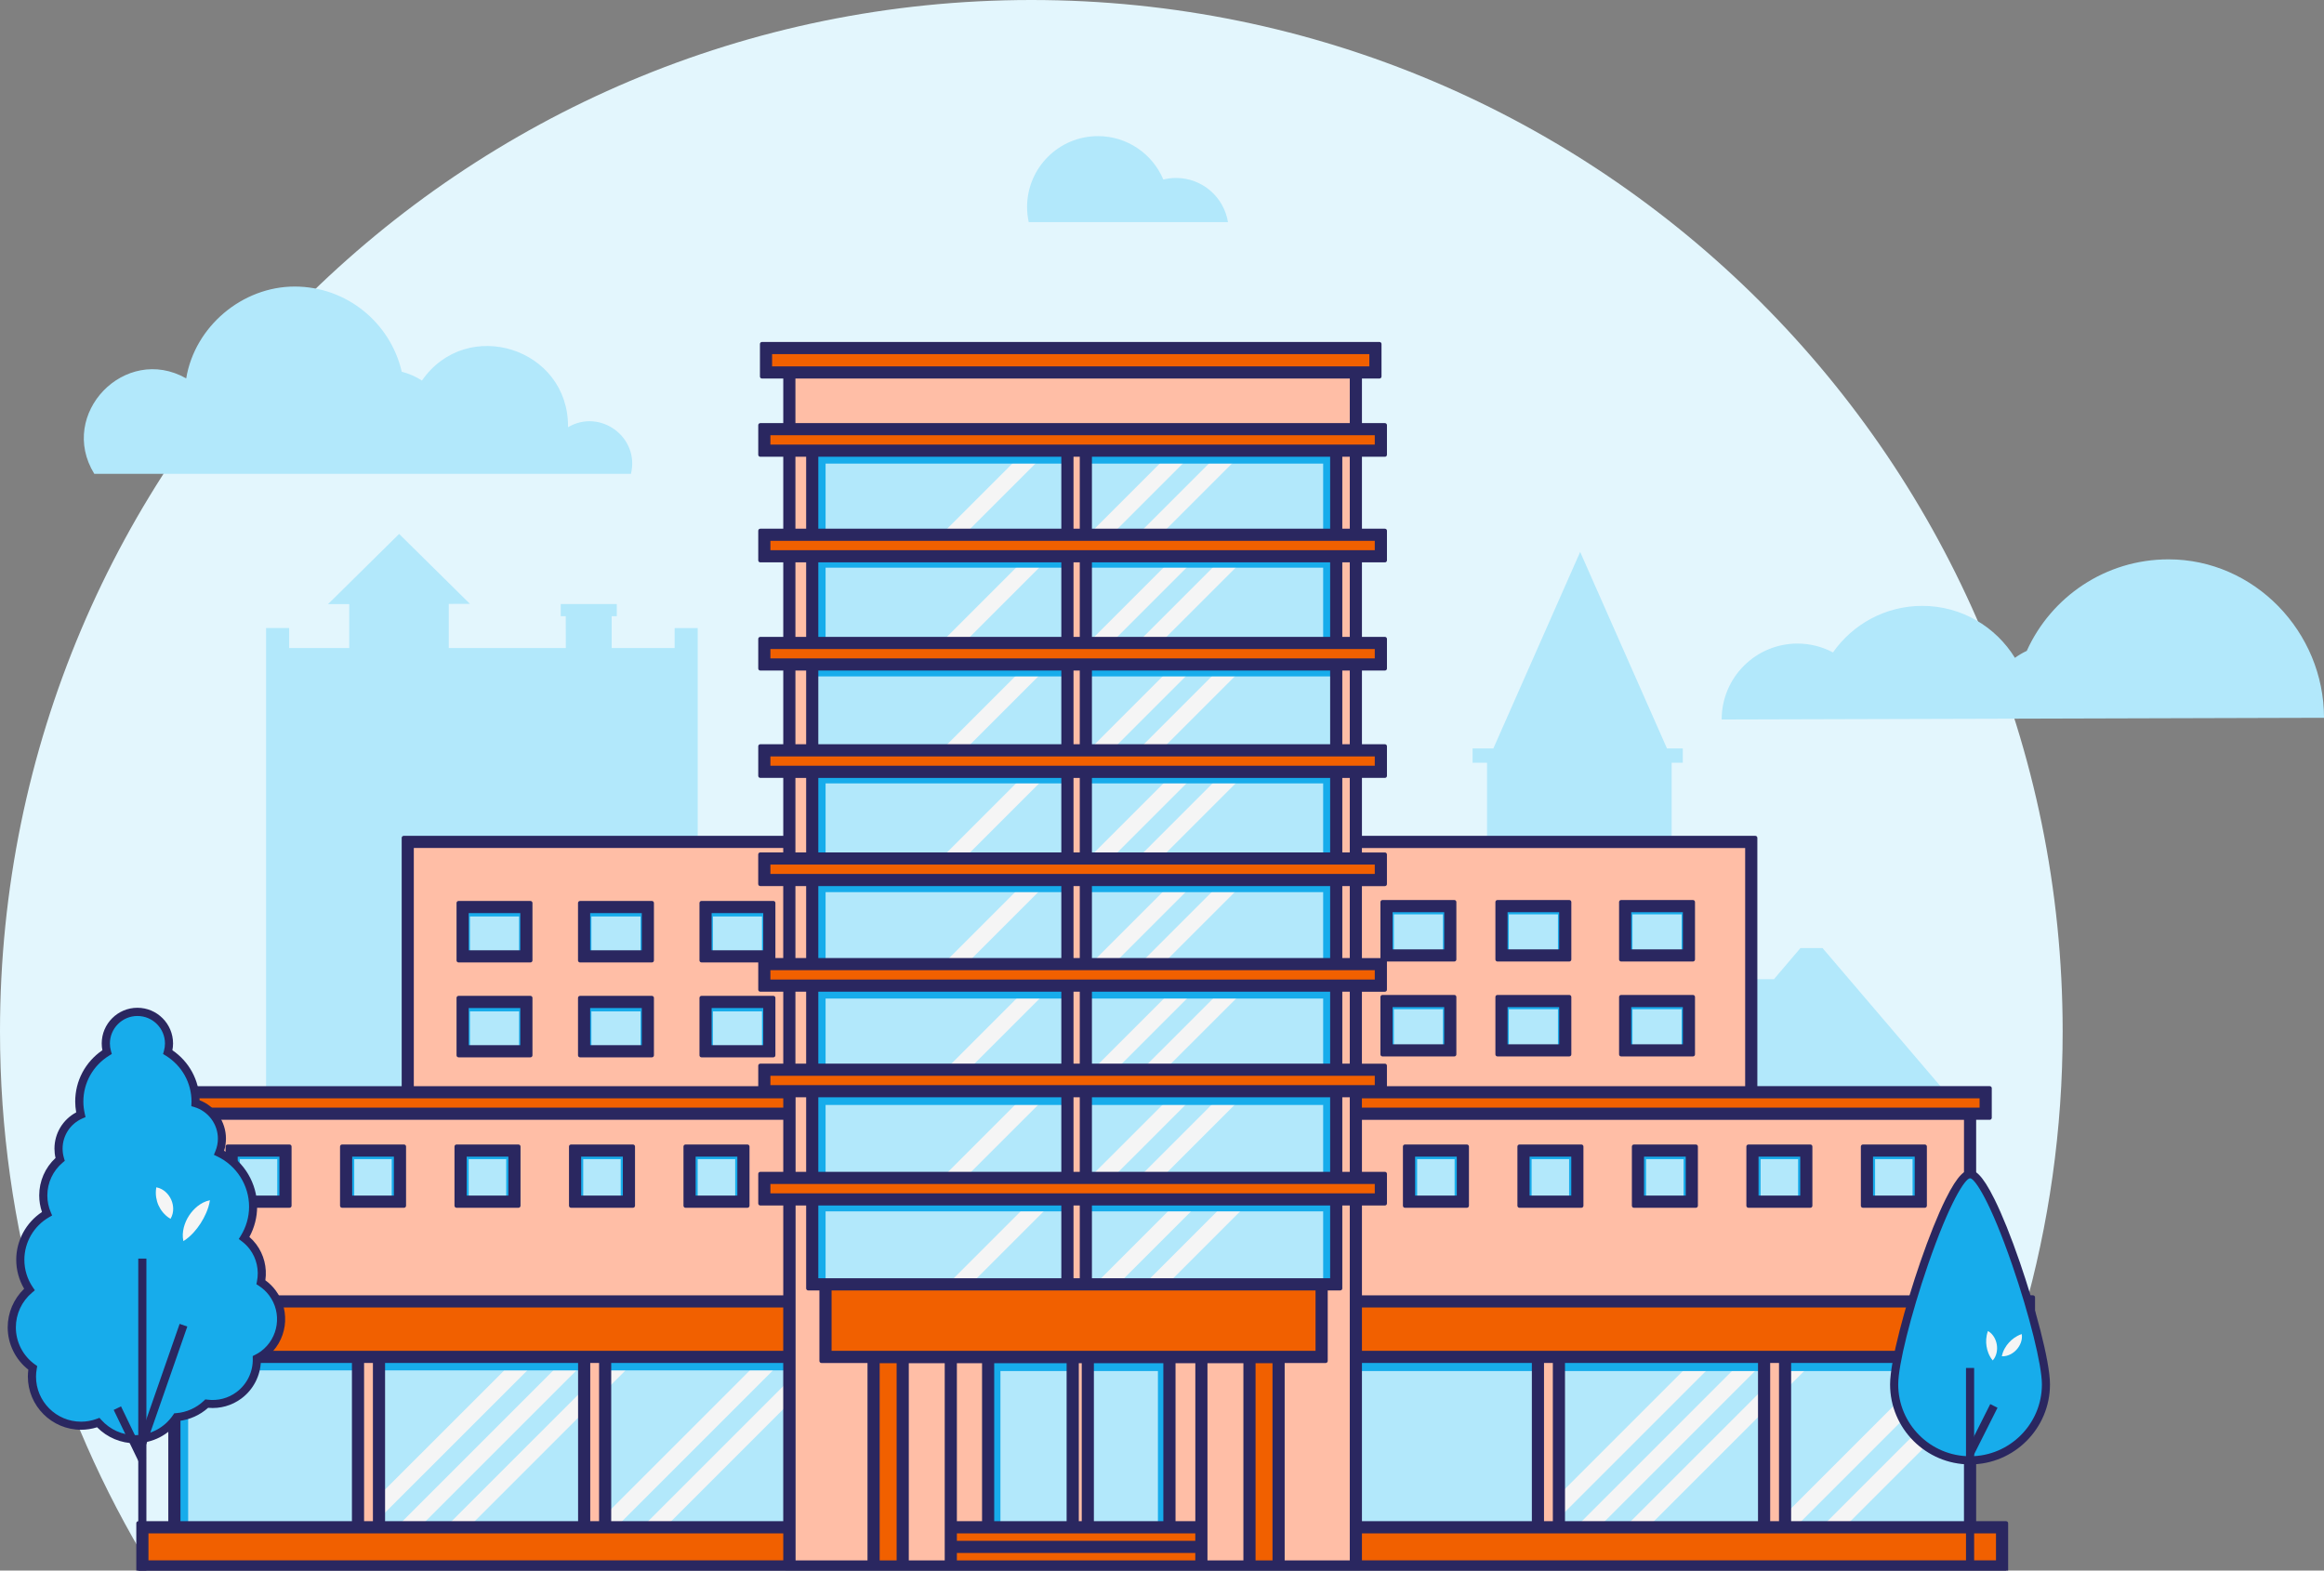 <?xml version="1.0" encoding="UTF-8"?>
<svg id="Layer_1" data-name="Layer 1" xmlns="http://www.w3.org/2000/svg" viewBox="0 0 865.94 585.21">
  <rect x="0" y="0" width="865.94" height="585.21" fill="#808080" stroke="none"/>
  <defs>
    <style>
      .cls-1 {
        fill: #f16000;
      }

      .cls-1, .cls-2, .cls-3, .cls-4, .cls-5, .cls-6, .cls-7, .cls-8, .cls-9 {
        stroke-width: 0px;
      }

      .cls-2 {
        fill: #ffbea6;
      }

      .cls-3 {
        fill: #f5f5f5;
      }

      .cls-4 {
        fill: #17aceb;
      }

      .cls-5 {
        fill: #401737;
      }

      .cls-6 {
        fill: #b2e8fb;
      }

      .cls-7 {
        fill: #f3786e;
      }

      .cls-8 {
        fill: #e3f6fd;
      }

      .cls-9 {
        fill: #2a2760;
      }
    </style>
  </defs>
  <rect class="cls-3" x="727.62" y="406.16" width="12.26" height="8.84"/>
  <rect class="cls-7" x="729.44" y="507.34" width="3.54" height="60.8"/>
  <rect class="cls-5" x="732.55" y="505.11" width="3.03" height="65.15"/>
  <g>
    <g>
      <path class="cls-8" d="M712.48,584.25c35.57-58.26,56.08-126.72,56.08-199.97C768.56,172.05,596.51,0,384.28,0S0,172.05,0,384.28c0,73.25,20.5,141.72,56.08,199.97h656.41Z"/>
      <path class="cls-6" d="M211.65,159.17c.32-29.51-37.71-41.47-54.43-17.37-2.28-1.48-4.82-2.6-7.53-3.29-4.19-18.18-20.46-31.74-39.91-31.74s-37.18,14.81-40.4,34.22c-22.78-12.9-48,13.26-34.25,35.56h199.97c3.29-13.7-11.51-24.41-23.45-17.37Z"/>
      <path class="cls-6" d="M641.51,268.1s0-.03,0-.04c0-15.61,12.65-28.26,28.26-28.26,4.78,0,9.27,1.21,13.21,3.3,7.34-10.48,19.5-17.34,33.27-17.34,14.62,0,27.38,7.76,34.53,19.36,1.38-1,2.86-1.87,4.41-2.6,9.09-20.11,29.31-34.1,52.82-34.1,32,0,57.94,27.04,57.94,59.04l-224.43.64Z"/>
      <path class="cls-6" d="M457.55,82.76c-1.51-9.33-9.59-16.45-19.35-16.45-1.64,0-3.22.2-4.74.58-4-9.5-13.4-16.17-24.35-16.17-14.59,0-26.41,11.83-26.41,26.41,0,1.93.21,3.81.61,5.63h74.25Z"/>
      <path class="cls-6" d="M735.14,568.92v-149.99h-8.33s8.33,0,8.33,0l-56.05-65.67h-8.23l-9.87,11.6h-38.12v-27.54h4.15v-5.34h-4.15v-47.76h4.15v-5.34h-5.89l-32.36-73.25v.06l-32.33,73.19h-7.74v5.34h5.38v47.76h-5.38v5.34h5.38v27.46h11.88s.06.07.06.07h-18.4s-9.89-11.59-9.89-11.59h-8.23l-56.19,66.02-.14,149.64h-4.68v12.57h272.08v-12.57h-5.4Z"/>
      <path class="cls-6" d="M259.97,274.6v-40.56h-8.6v7.44h-23.45v-11.89h1.9v-4.51h-20.89v4.51h1.88v2.7s.02,9.18.02,9.18h-43.61v-16.45l7.88-.02-26.38-26.05-26.5,26.16,7.91-.02v16.37h-22.39v-7.44h-8.6v253.53h7.66v.08h144.57v.26h8.6v-94.6h.06v-5h-.06v-113.7Z"/>
    </g>
    <g>
      <rect class="cls-6" x="66.52" y="507.45" width="65.36" height="60.13"/>
      <rect class="cls-6" x="227" y="507.45" width="65.6" height="60.13"/>
      <rect class="cls-6" x="142.73" y="507.45" width="73.42" height="60.13"/>
    </g>
    <g>
      <g>
        <polygon class="cls-3" points="216.07 509.34 220.41 504.99 211.82 504.99 207.48 509.34 216.07 509.34"/>
        <polygon class="cls-3" points="157.8 567.6 214.79 510.61 206.2 510.61 149.21 567.6 157.8 567.6"/>
      </g>
      <polygon class="cls-3" points="285.04 504.99 221.88 568.14 230.47 568.14 293.63 504.99 285.04 504.99"/>
      <g>
        <polygon class="cls-3" points="230.13 504.99 227 508.11 227 509.34 234.37 509.34 238.72 504.99 230.13 504.99"/>
        <polygon class="cls-3" points="227 516.7 233.09 510.61 227 510.61 227 516.7"/>
        <polygon class="cls-3" points="224 511.12 219.21 515.91 219.21 524.49 224 519.71 224 511.12"/>
        <polygon class="cls-3" points="167.52 567.6 176.11 567.6 216.2 527.5 216.2 518.91 167.52 567.6"/>
      </g>
      <g>
        <polygon class="cls-3" points="197.76 509.34 202.11 504.99 193.52 504.99 189.17 509.34 197.76 509.34"/>
        <polygon class="cls-3" points="142.66 564.43 196.49 510.61 187.9 510.61 142.66 555.84 142.66 564.43"/>
        <polygon class="cls-3" points="141.39 557.12 130.37 568.14 138.95 568.14 141.39 565.71 141.39 557.12"/>
      </g>
      <polygon class="cls-3" points="295.05 513.28 240.19 568.14 248.78 568.14 295.05 521.87 295.05 513.28"/>
    </g>
    <rect class="cls-6" x="515.76" y="337.97" width="23.76" height="18.83"/>
    <rect class="cls-6" x="561.03" y="337.97" width="23.76" height="18.83"/>
    <rect class="cls-6" x="606.29" y="337.97" width="23.76" height="18.83"/>
    <rect class="cls-6" x="515.76" y="373.11" width="23.76" height="18.83"/>
    <rect class="cls-6" x="561.03" y="373.11" width="23.76" height="18.83"/>
    <rect class="cls-6" x="606.29" y="373.11" width="23.76" height="18.83"/>
    <rect class="cls-6" x="258.45" y="430.24" width="17.04" height="16.01"/>
    <rect class="cls-6" x="525" y="428.72" width="20.07" height="19.04"/>
    <polygon class="cls-4" points="526.19 446.63 526.19 429.85 543.88 429.85 543.88 446.63 542 446.63 542 431.92 528.03 431.92 528.03 446.63 526.19 446.63"/>
    <rect class="cls-6" x="567.66" y="428.72" width="20.07" height="19.04"/>
    <polygon class="cls-4" points="568.85 446.63 568.85 429.85 586.54 429.85 586.54 446.63 584.66 446.63 584.66 431.92 570.69 431.92 570.69 446.63 568.85 446.63"/>
    <rect class="cls-6" x="610.32" y="428.72" width="20.07" height="19.04"/>
    <polygon class="cls-4" points="611.51 446.63 611.51 429.85 629.2 429.85 629.2 446.63 627.32 446.63 627.32 431.92 613.35 431.92 613.35 446.63 611.51 446.63"/>
    <rect class="cls-6" x="652.98" y="428.72" width="20.07" height="19.04"/>
    <polygon class="cls-4" points="654.17 446.63 654.17 429.85 671.85 429.85 671.85 446.63 669.98 446.63 669.98 431.92 656.01 431.92 656.01 446.63 654.17 446.63"/>
    <rect class="cls-6" x="695.63" y="428.72" width="20.07" height="19.04"/>
    <polygon class="cls-4" points="696.83 446.63 696.83 429.85 714.51 429.85 714.51 446.63 712.64 446.63 712.64 431.92 698.67 431.92 698.67 446.63 696.83 446.63"/>
    <polygon class="cls-4" points="516.63 356 516.63 337.63 540.39 337.63 540.39 356 537.66 356 537.66 340.69 519.36 340.69 519.36 356 516.63 356"/>
    <polygon class="cls-4" points="516.63 391.37 516.63 372.99 540.39 372.99 540.39 391.37 537.66 391.37 537.66 376.05 519.36 376.05 519.36 391.37 516.63 391.37"/>
    <polygon class="cls-4" points="559.47 356 559.47 337.63 583.23 337.63 583.23 356 580.5 356 580.5 340.69 562.2 340.69 562.2 356 559.47 356"/>
    <polygon class="cls-4" points="559.47 391.37 559.47 372.99 583.23 372.99 583.23 391.37 580.5 391.37 580.5 376.05 562.2 376.05 562.2 391.37 559.47 391.37"/>
    <polygon class="cls-4" points="605.54 356 605.54 337.63 629.3 337.63 629.3 356 626.58 356 626.58 340.69 608.27 340.69 608.27 356 605.54 356"/>
    <polygon class="cls-4" points="605.54 391.37 605.54 372.99 629.3 372.99 629.3 391.37 626.58 391.37 626.58 376.05 608.27 376.05 608.27 391.37 605.54 391.37"/>
    <rect class="cls-6" x="303.38" y="289.54" width="194.51" height="29.83"/>
    <rect class="cls-6" x="303.38" y="328.8" width="194.51" height="29.83"/>
    <rect class="cls-6" x="303.38" y="368.07" width="194.51" height="29.83"/>
    <rect class="cls-6" x="303.38" y="408.2" width="194.51" height="29.83"/>
    <rect class="cls-6" x="303.38" y="447.83" width="194.51" height="29.83"/>
    <rect class="cls-4" x="303.38" y="247.42" width="4.24" height="72.24"/>
    <rect class="cls-4" x="303.38" y="327.6" width="4.24" height="31.03"/>
    <rect class="cls-4" x="303.38" y="367.58" width="4.24" height="30.6"/>
    <rect class="cls-4" x="303.38" y="406.69" width="4.24" height="31.32"/>
    <rect class="cls-4" x="303.38" y="447.83" width="4.24" height="30.28"/>
    <rect class="cls-4" x="493.02" y="406.59" width="4.24" height="32.04"/>
    <rect class="cls-4" x="493.02" y="247.42" width="4.24" height="72.24"/>
    <rect class="cls-4" x="493.02" y="328.32" width="4.24" height="30.96"/>
    <rect class="cls-4" x="493.02" y="368.16" width="4.24" height="29.77"/>
    <rect class="cls-4" x="493.02" y="447.4" width="4.24" height="30.71"/>
    <rect class="cls-6" x="303.38" y="169.14" width="194.51" height="29.83"/>
    <rect class="cls-6" x="303.38" y="208.41" width="194.51" height="29.83"/>
    <rect class="cls-6" x="303.38" y="249.4" width="194.51" height="29.83"/>
    <rect class="cls-4" x="303.38" y="160.58" width="4.24" height="86.48"/>
    <rect class="cls-4" x="493.02" y="160.58" width="4.24" height="86.48"/>
    <rect class="cls-1" x="294.11" y="139.7" width="210.75" height="5.6"/>
    <rect class="cls-6" x="504.34" y="507.45" width="227.66" height="61.64"/>
    <rect class="cls-6" x="368.19" y="505.68" width="67.55" height="63.41"/>
    <rect class="cls-4" x="368.19" y="505.68" width="4.58" height="63.41"/>
    <rect class="cls-7" x="405.7" y="507.45" width="30.04" height="2.09"/>
    <rect class="cls-4" x="431.45" y="506.72" width="4.29" height="62.37"/>
    <rect class="cls-4" x="367.7" y="506.72" width="66.53" height="4.15"/>
    <g>
      <polygon class="cls-3" points="360.46 398.97 391.82 367.62 383.23 367.62 351.87 398.97 360.46 398.97"/>
      <polygon class="cls-3" points="433.67 398.97 465.03 367.62 456.44 367.62 425.08 398.97 433.67 398.97"/>
      <polygon class="cls-3" points="415.37 398.97 446.73 367.62 438.14 367.62 406.78 398.97 415.37 398.97"/>
    </g>
    <g>
      <polygon class="cls-3" points="360.46 358.8 391.82 327.44 383.23 327.44 351.87 358.8 360.46 358.8"/>
      <polygon class="cls-3" points="433.67 358.8 465.03 327.44 456.44 327.44 425.08 358.8 433.67 358.8"/>
      <polygon class="cls-3" points="415.37 358.8 446.73 327.44 438.14 327.44 406.78 358.8 415.37 358.8"/>
    </g>
    <g>
      <polygon class="cls-3" points="360.46 318.62 391.82 287.26 383.23 287.26 351.87 318.62 360.46 318.62"/>
      <polygon class="cls-3" points="433.67 318.62 465.03 287.26 456.44 287.26 425.08 318.62 433.67 318.62"/>
      <polygon class="cls-3" points="415.37 318.62 446.73 287.26 438.14 287.26 406.78 318.62 415.37 318.62"/>
    </g>
    <g>
      <polygon class="cls-3" points="360.46 278.44 391.82 247.08 383.23 247.08 351.87 278.44 360.46 278.44"/>
      <polygon class="cls-3" points="433.67 278.44 465.03 247.08 456.44 247.08 425.08 278.44 433.67 278.44"/>
      <polygon class="cls-3" points="415.37 278.44 446.73 247.08 438.14 247.08 406.78 278.44 415.37 278.44"/>
    </g>
    <g>
      <polygon class="cls-3" points="360.46 238.26 391.82 206.9 383.23 206.9 351.87 238.26 360.46 238.26"/>
      <polygon class="cls-3" points="433.67 238.26 465.03 206.9 456.44 206.9 425.08 238.26 433.67 238.26"/>
      <polygon class="cls-3" points="415.37 238.26 446.73 206.9 438.14 206.9 406.78 238.26 415.37 238.26"/>
    </g>
    <g>
      <polygon class="cls-3" points="360.46 198.08 391.82 166.72 383.23 166.72 351.87 198.08 360.46 198.08"/>
      <polygon class="cls-3" points="433.67 198.08 465.03 166.72 456.44 166.72 425.08 198.08 433.67 198.08"/>
      <polygon class="cls-3" points="415.37 198.08 446.73 166.72 438.14 166.72 406.78 198.08 415.37 198.08"/>
    </g>
    <g>
      <polygon class="cls-3" points="360.46 438.03 391.82 406.68 383.23 406.68 351.87 438.03 360.46 438.03"/>
      <polygon class="cls-3" points="433.67 438.03 465.03 406.68 456.44 406.68 425.08 438.03 433.67 438.03"/>
      <polygon class="cls-3" points="415.37 438.03 446.73 406.68 438.14 406.68 406.78 438.03 415.37 438.03"/>
    </g>
    <g>
      <polygon class="cls-3" points="360.46 479.79 391.82 448.43 383.23 448.43 351.87 479.79 360.46 479.79"/>
      <polygon class="cls-3" points="433.67 479.79 465.03 448.43 456.44 448.43 425.08 479.79 433.67 479.79"/>
      <polygon class="cls-3" points="415.37 479.79 446.73 448.43 438.14 448.43 406.78 479.79 415.37 479.79"/>
    </g>
    <g>
      <polygon class="cls-3" points="651.23 504.99 588.07 568.14 596.66 568.14 659.82 504.99 651.23 504.99"/>
      <polygon class="cls-3" points="724.44 504.99 661.28 568.14 669.87 568.14 733.03 504.99 724.44 504.99"/>
      <polygon class="cls-3" points="669.53 504.99 606.37 568.14 614.96 568.14 678.12 504.99 669.53 504.99"/>
      <polygon class="cls-3" points="632.92 504.99 569.77 568.14 578.36 568.14 641.51 504.99 632.92 504.99"/>
      <polygon class="cls-3" points="734.45 513.28 679.59 568.14 688.18 568.14 734.45 521.87 734.45 513.28"/>
    </g>
    <rect class="cls-4" x="505.2" y="505.6" width="227.77" height="5.27"/>
    <rect class="cls-3" x="573.79" y="505.11" width="7.82" height="64.12"/>
    <rect class="cls-3" x="657.31" y="505.11" width="7.82" height="64.12"/>
    <rect class="cls-4" x="301.65" y="288.3" width="195.61" height="3.6"/>
    <rect class="cls-4" x="301.65" y="328.82" width="195.61" height="3.6"/>
    <rect class="cls-4" x="301.65" y="368.47" width="195.61" height="3.6"/>
    <rect class="cls-4" x="301.65" y="408.12" width="195.61" height="3.6"/>
    <rect class="cls-4" x="301.65" y="447.77" width="195.61" height="3.6"/>
    <rect class="cls-4" x="301.65" y="169.14" width="195.61" height="3.6"/>
    <rect class="cls-4" x="301.65" y="207.92" width="195.61" height="3.6"/>
    <rect class="cls-4" x="301.65" y="248.44" width="195.61" height="3.6"/>
    <g>
      <rect class="cls-2" x="399.25" y="408.12" width="3.83" height="29.27"/>
      <polygon class="cls-2" points="503.69 437.39 503.69 416.51 503.69 408.12 499.4 408.12 499.4 437.39 503.69 437.39"/>
      <rect class="cls-1" x="286.31" y="400.11" width="226.69" height="4.98"/>
      <rect class="cls-1" x="286.31" y="321.41" width="226.69" height="4.98"/>
      <polygon class="cls-2" points="295.69 416.49 295.69 437.39 301.13 437.39 301.13 408.12 295.69 408.12 295.69 413.46 295.69 416.49"/>
      <path class="cls-2" d="M651.02,405.47v-90.23h-144.3v3.15h9.32v11.04h-9.32v28.31h9.32v11.04h-9.32v28.31h9.32v8.39h134.98ZM604.03,336.11h26.79v21.41h-26.79v-21.41ZM604.03,371.48h26.79v21.41h-26.79v-21.41ZM557.95,336.11h26.79v21.41h-26.79v-21.41ZM557.95,371.48h26.79v21.41h-26.79v-21.41ZM515.11,357.52v-21.41h26.79v21.41h-26.79ZM515.11,392.89v-21.41h26.79v21.41h-26.79Z"/>
      <rect class="cls-2" x="399.25" y="368.77" width="3.83" height="28.31"/>
      <rect class="cls-2" x="499.4" y="368.77" width="4.29" height="28.31"/>
      <rect class="cls-1" x="286.31" y="281.1" width="226.69" height="4.98"/>
      <rect class="cls-2" x="295.63" y="368.77" width="5.5" height="28.31"/>
      <rect class="cls-1" x="286.31" y="360.76" width="226.69" height="4.98"/>
      <rect class="cls-2" x="499.4" y="289.11" width="4.29" height="29.27"/>
      <rect class="cls-2" x="295.63" y="329.42" width="5.5" height="28.31"/>
      <rect class="cls-2" x="499.4" y="329.42" width="4.29" height="28.31"/>
      <rect class="cls-2" x="399.25" y="289.11" width="3.83" height="29.27"/>
      <rect class="cls-2" x="399.25" y="329.42" width="3.83" height="28.31"/>
      <path class="cls-2" d="M283.28,397.08h9.32v-28.31h-9.32v-10.91h-21.9v-21.41h26.79v21.27h4.42v-28.31h-9.32v-11.04h9.32v-3.15h-139.12v90.25h129.8v-8.4ZM197.65,393.23h-26.79v-21.41h26.79v21.41ZM197.65,357.87h-26.79v-21.41h26.79v21.41ZM242.91,393.23h-26.79v-21.41h26.79v21.41ZM242.91,357.87h-26.79v-21.41h26.79v21.41ZM261.38,371.82h26.79v21.41h-26.79v-21.41Z"/>
      <polygon class="cls-2" points="449.16 574.88 449.16 577.91 449.16 582.18 464.05 582.18 464.05 507.19 449.16 507.19 449.16 567.57 449.16 574.88"/>
      <polygon class="cls-1" points="446.13 570.6 437.26 570.6 406.85 570.6 398.18 570.6 366.67 570.6 355.79 570.6 355.79 574.88 446.13 574.88 446.13 570.6"/>
      <rect class="cls-1" x="467.08" y="507.19" width="7.82" height="74.98"/>
      <rect class="cls-2" x="401.22" y="507.19" width="2.6" height="60.38"/>
      <rect class="cls-1" x="309.1" y="480.08" width="181.83" height="24.01"/>
      <rect class="cls-2" x="355.79" y="507.19" width="10.88" height="60.38"/>
      <rect class="cls-1" x="355.79" y="577.91" width="90.34" height="4.27"/>
      <polygon class="cls-1" points="506.72 408.5 506.72 413.46 735.58 413.46 735.58 413.48 738.37 413.48 738.37 408.5 654.05 408.5 506.72 408.5"/>
      <rect class="cls-2" x="735.58" y="507.12" width=".03" height="60.45"/>
      <rect class="cls-1" x="286.31" y="440.42" width="226.69" height="4.98"/>
      <rect class="cls-1" x="327.02" y="507.19" width="7.82" height="74.98"/>
      <polygon class="cls-1" points="292.6 413.46 292.6 408.51 150.41 408.51 60.7 408.51 60.7 413.46 63.46 413.46 292.6 413.46"/>
      <polygon class="cls-1" points="292.6 504.09 292.6 486.44 44.58 486.44 44.58 504.09 63.46 504.09 292.6 504.09"/>
      <polygon class="cls-2" points="503.69 570.6 503.69 567.57 503.69 507.12 503.69 504.09 503.69 483.41 503.69 448.43 499.4 448.43 499.4 480.08 493.97 480.08 493.97 507.12 477.93 507.12 477.93 582.18 503.69 582.18 503.69 570.6"/>
      <polygon class="cls-2" points="352.76 582.18 352.76 577.91 352.76 574.88 352.76 567.57 352.76 507.19 337.87 507.19 337.87 582.18 352.76 582.18"/>
      <rect class="cls-2" x="437.26" y="507.19" width="8.88" height="60.38"/>
      <rect class="cls-2" x="399.25" y="448.43" width="3.83" height="28.61"/>
      <polygon class="cls-2" points="295.69 448.43 295.69 567.57 295.69 582.18 323.99 582.18 323.99 507.12 306.07 507.12 306.07 480.08 301.13 480.08 301.13 448.43 295.69 448.43"/>
      <rect class="cls-2" x="295.66" y="249.11" width="5.47" height="28.96"/>
      <rect class="cls-2" x="499.4" y="169.44" width="4.29" height="28.31"/>
      <polygon class="cls-1" points="292.6 582.16 292.6 570.6 63.46 570.6 54.57 570.6 54.57 582.16 64.97 582.16 292.6 582.16"/>
      <rect class="cls-2" x="134.91" y="507.12" width="4.79" height="60.45"/>
      <path class="cls-2" d="M292.6,437.39v-20.9H66.52v66.92h226.08v-34.98h-9.32v-11.04h9.32ZM107.89,449.28h-23.1v-22.07h23.1v22.07ZM150.55,449.28h-23.1v-22.07h23.1v22.07ZM193.2,449.28h-23.1v-22.07h23.1v22.07ZM235.86,449.28h-23.1v-22.07h23.1v22.07ZM278.52,449.28h-23.1v-22.07h23.1v22.07Z"/>
      <rect class="cls-2" x="219.18" y="507.12" width="4.79" height="60.45"/>
      <rect class="cls-2" x="735.58" y="416.51" width=".03" height="66.9"/>
      <rect class="cls-2" x="654.05" y="313.72" width=".03" height="91.75"/>
      <polygon class="cls-1" points="506.72 504.09 735.58 504.09 754.49 504.09 754.49 486.44 506.72 486.44 506.72 504.09"/>
      <rect class="cls-2" x="757.52" y="484.92" width=".03" height="20.68"/>
      <path class="cls-2" d="M732.55,416.51h-225.83v20.88h9.32v11.04h-9.32v34.98h225.83v-66.9ZM546.59,449.28h-23.1v-22.07h23.1v22.07ZM589.25,449.28h-23.1v-22.07h23.1v22.07ZM631.9,449.28h-23.1v-22.07h23.1v22.07ZM674.56,449.28h-23.1v-22.07h23.1v22.07ZM717.22,449.28h-23.1v-22.07h23.1v22.07Z"/>
      <rect class="cls-2" x="747.5" y="569.09" width=".03" height="13.71"/>
      <rect class="cls-2" x="658.83" y="507.12" width="4.79" height="60.45"/>
      <rect class="cls-2" x="295.66" y="208.79" width="5.47" height="29.27"/>
      <rect class="cls-2" x="506.72" y="289.11" width=".03" height="23.09"/>
      <rect class="cls-2" x="506.72" y="140.3" width=".03" height="18.11"/>
      <rect class="cls-2" x="574.56" y="507.12" width="4.79" height="60.45"/>
      <polygon class="cls-1" points="506.72 570.6 506.72 582.16 734.06 582.16 744.47 582.16 744.47 570.6 735.58 570.6 506.72 570.6"/>
      <rect class="cls-2" x="499.4" y="249.11" width="4.29" height="28.96"/>
      <rect class="cls-2" x="399.25" y="208.79" width="3.83" height="29.27"/>
      <rect class="cls-2" x="506.72" y="169.44" width=".03" height="28.31"/>
      <polygon class="cls-2" points="301.13 318.38 301.13 289.11 295.66 289.11 295.66 313.72 295.63 313.72 295.63 318.38 301.13 318.38"/>
      <rect class="cls-1" x="286.31" y="161.43" width="226.69" height="4.98"/>
      <polygon class="cls-1" points="286.31 246.07 301.13 246.07 499.4 246.07 513 246.07 513 241.1 286.31 241.1 286.31 246.07"/>
      <rect class="cls-2" x="506.72" y="208.79" width=".03" height="29.27"/>
      <rect class="cls-2" x="295.66" y="140.3" width="208.03" height="18.11"/>
      <rect class="cls-2" x="399.25" y="169.44" width="3.83" height="28.31"/>
      <rect class="cls-2" x="295.66" y="169.44" width="5.47" height="28.31"/>
      <rect class="cls-1" x="286.31" y="200.78" width="226.69" height="4.98"/>
      <rect class="cls-2" x="499.4" y="208.79" width="4.29" height="29.27"/>
      <rect class="cls-2" x="506.72" y="249.11" width=".03" height="28.96"/>
      <rect class="cls-2" x="399.25" y="249.11" width="3.83" height="28.96"/>
      <rect class="cls-1" x="286.94" y="131.2" width="224.04" height="6.07"/>
    </g>
    <rect class="cls-6" x="173.89" y="339.49" width="20.73" height="15.35"/>
    <rect class="cls-6" x="219.15" y="339.49" width="20.73" height="15.35"/>
    <rect class="cls-6" x="264.41" y="339.49" width="20.73" height="15.35"/>
    <rect class="cls-6" x="173.89" y="374.85" width="20.73" height="15.35"/>
    <rect class="cls-6" x="219.15" y="374.85" width="20.73" height="15.35"/>
    <rect class="cls-6" x="264.41" y="374.85" width="20.73" height="15.35"/>
    <polygon class="cls-4" points="194.62 354.83 194.62 339.49 173.89 339.49 173.89 354.83 175.1 354.83 175.1 341.49 193.41 341.49 193.41 354.83 194.62 354.83"/>
    <polygon class="cls-4" points="239.88 354.83 239.88 339.49 219.15 339.49 219.15 354.83 220.36 354.83 220.36 341.49 238.67 341.49 238.67 354.83 239.88 354.83"/>
    <polygon class="cls-4" points="285.14 354.83 285.14 339.49 264.41 339.49 264.41 354.83 265.63 354.83 265.63 341.49 283.93 341.49 283.93 354.83 285.14 354.83"/>
    <polygon class="cls-4" points="194.62 390.2 194.62 374.85 173.89 374.85 173.89 390.2 175.1 390.2 175.1 376.85 193.41 376.85 193.41 390.2 194.62 390.2"/>
    <polygon class="cls-4" points="239.88 390.2 239.88 374.85 219.15 374.85 219.15 390.2 220.36 390.2 220.36 376.85 238.67 376.85 238.67 390.2 239.88 390.2"/>
    <polygon class="cls-4" points="285.14 390.2 285.14 374.85 264.41 374.85 264.41 390.2 265.63 390.2 265.63 376.85 283.93 376.85 283.93 390.2 285.14 390.2"/>
    <rect class="cls-6" x="87.82" y="430.24" width="17.04" height="16.01"/>
    <rect class="cls-6" x="130.48" y="430.24" width="17.04" height="16.01"/>
    <polygon class="cls-4" points="104.86 446.24 104.86 430.24 87.82 430.24 87.82 446.24 89.33 446.24 89.33 431.92 103.3 431.92 103.3 446.24 104.86 446.24"/>
    <polygon class="cls-4" points="147.52 446.24 147.52 430.24 130.48 430.24 130.48 446.24 131.99 446.24 131.99 431.92 145.96 431.92 145.96 446.24 147.52 446.24"/>
    <rect class="cls-6" x="173.13" y="430.24" width="17.04" height="16.01"/>
    <polygon class="cls-4" points="190.17 446.24 190.17 430.24 173.13 430.24 173.13 446.24 174.65 446.24 174.65 431.92 188.62 431.92 188.62 446.24 190.17 446.24"/>
    <rect class="cls-6" x="215.79" y="430.24" width="17.04" height="16.01"/>
    <polygon class="cls-4" points="232.83 446.24 232.83 430.24 215.79 430.24 215.79 446.24 217.31 446.24 217.31 431.92 231.28 431.92 231.28 446.24 232.83 446.24"/>
    <polygon class="cls-4" points="275.49 446.24 275.49 430.24 258.45 430.24 258.45 446.24 259.97 446.24 259.97 431.92 273.94 431.92 273.94 446.24 275.49 446.24"/>
    <g>
      <rect class="cls-4" x="142.73" y="507.12" width="73.42" height="3.5"/>
      <rect class="cls-4" x="227" y="507.12" width="65.6" height="3.5"/>
      <polygon class="cls-4" points="66.49 567.57 70.11 567.57 70.11 510.62 131.88 510.62 131.88 507.12 66.49 507.12 66.49 567.57"/>
    </g>
    <g>
      <g>
        <path class="cls-9" d="M170.86,357.87h26.79v-21.41h-26.79v21.41ZM173.89,339.49h20.73v15.35h-20.73v-15.35Z"/>
        <path class="cls-9" d="M197.65,358.62h-26.79c-.41,0-.75-.34-.75-.75v-21.41c0-.41.34-.75.75-.75h26.79c.41,0,.75.34.75.75v21.41c0,.41-.34.75-.75.75ZM171.61,357.12h25.29v-19.91h-25.29v19.91ZM194.62,355.58h-20.73c-.41,0-.75-.34-.75-.75v-15.35c0-.41.34-.75.75-.75h20.73c.41,0,.75.34.75.75v15.35c0,.41-.34.75-.75.75ZM174.64,354.08h19.23v-13.85h-19.23v13.85Z"/>
      </g>
      <g>
        <path class="cls-9" d="M170.86,393.23h26.79v-21.41h-26.79v21.41ZM173.89,374.85h20.73v15.35h-20.73v-15.35Z"/>
        <path class="cls-9" d="M197.65,393.98h-26.79c-.41,0-.75-.34-.75-.75v-21.41c0-.41.34-.75.75-.75h26.79c.41,0,.75.34.75.75v21.41c0,.41-.34.75-.75.75ZM171.61,392.48h25.29v-19.91h-25.29v19.91ZM194.62,390.95h-20.73c-.41,0-.75-.34-.75-.75v-15.35c0-.41.34-.75.75-.75h20.73c.41,0,.75.34.75.75v15.35c0,.41-.34.75-.75.75ZM174.64,389.45h19.23v-13.85h-19.23v13.85Z"/>
      </g>
      <g>
        <path class="cls-9" d="M216.12,357.87h26.79v-21.41h-26.79v21.41ZM219.15,339.49h20.73v15.35h-20.73v-15.35Z"/>
        <path class="cls-9" d="M242.91,358.62h-26.79c-.41,0-.75-.34-.75-.75v-21.41c0-.41.34-.75.75-.75h26.79c.41,0,.75.34.75.75v21.41c0,.41-.34.75-.75.75ZM216.87,357.12h25.29v-19.91h-25.29v19.91ZM239.88,355.58h-20.73c-.41,0-.75-.34-.75-.75v-15.35c0-.41.34-.75.75-.75h20.73c.41,0,.75.34.75.75v15.35c0,.41-.34.75-.75.75ZM219.9,354.08h19.23v-13.85h-19.23v13.85Z"/>
      </g>
      <g>
        <path class="cls-9" d="M216.12,393.23h26.79v-21.41h-26.79v21.41ZM219.15,374.85h20.73v15.35h-20.73v-15.35Z"/>
        <path class="cls-9" d="M242.91,393.98h-26.79c-.41,0-.75-.34-.75-.75v-21.41c0-.41.34-.75.75-.75h26.79c.41,0,.75.34.75.75v21.41c0,.41-.34.75-.75.75ZM216.87,392.48h25.29v-19.91h-25.29v19.91ZM239.88,390.95h-20.73c-.41,0-.75-.34-.75-.75v-15.35c0-.41.34-.75.75-.75h20.73c.41,0,.75.34.75.75v15.35c0,.41-.34.75-.75.75ZM219.9,389.45h19.23v-13.85h-19.23v13.85Z"/>
      </g>
      <g>
        <path class="cls-9" d="M288.17,371.82h-26.79v21.41h26.79v-21.41ZM285.14,390.2h-20.73v-15.35h20.73v15.35Z"/>
        <path class="cls-9" d="M288.17,393.98h-26.79c-.41,0-.75-.34-.75-.75v-21.41c0-.41.34-.75.75-.75h26.79c.41,0,.75.34.75.75v21.41c0,.41-.34.75-.75.75ZM262.13,392.48h25.29v-19.91h-25.29v19.91ZM285.14,390.95h-20.73c-.41,0-.75-.34-.75-.75v-15.35c0-.41.34-.75.75-.75h20.73c.41,0,.75.34.75.75v15.35c0,.41-.34.75-.75.75ZM265.16,389.45h19.23v-13.85h-19.23v13.85Z"/>
      </g>
      <g>
        <path class="cls-9" d="M255.42,449.28h23.1v-22.07h-23.1v22.07ZM258.45,430.24h17.04v16.01h-17.04v-16.01Z"/>
        <path class="cls-9" d="M278.52,450.03h-23.1c-.41,0-.75-.34-.75-.75v-22.07c0-.41.34-.75.75-.75h23.1c.41,0,.75.34.75.75v22.07c0,.41-.34.75-.75.75ZM256.17,448.53h21.6v-20.57h-21.6v20.57ZM275.49,446.99h-17.04c-.41,0-.75-.34-.75-.75v-16.01c0-.41.34-.75.75-.75h17.04c.41,0,.75.34.75.75v16.01c0,.41-.34.75-.75.75ZM259.2,445.49h15.54v-14.51h-15.54v14.51Z"/>
      </g>
      <g>
        <path class="cls-9" d="M212.76,449.28h23.1v-22.07h-23.1v22.07ZM215.79,430.24h17.04v16.01h-17.04v-16.01Z"/>
        <path class="cls-9" d="M235.86,450.03h-23.1c-.41,0-.75-.34-.75-.75v-22.07c0-.41.34-.75.75-.75h23.1c.41,0,.75.34.75.75v22.07c0,.41-.34.75-.75.75ZM213.51,448.53h21.6v-20.57h-21.6v20.57ZM232.83,446.99h-17.04c-.41,0-.75-.34-.75-.75v-16.01c0-.41.34-.75.75-.75h17.04c.41,0,.75.34.75.75v16.01c0,.41-.34.75-.75.75ZM216.54,445.49h15.54v-14.51h-15.54v14.51Z"/>
      </g>
      <g>
        <path class="cls-9" d="M170.1,449.28h23.1v-22.07h-23.1v22.07ZM173.13,430.24h17.04v16.01h-17.04v-16.01Z"/>
        <path class="cls-9" d="M193.2,450.03h-23.1c-.41,0-.75-.34-.75-.75v-22.07c0-.41.34-.75.75-.75h23.1c.41,0,.75.34.75.75v22.07c0,.41-.34.75-.75.75ZM170.85,448.53h21.6v-20.57h-21.6v20.57ZM190.17,446.99h-17.04c-.41,0-.75-.34-.75-.75v-16.01c0-.41.34-.75.75-.75h17.04c.41,0,.75.34.75.75v16.01c0,.41-.34.75-.75.75ZM173.88,445.49h15.54v-14.51h-15.54v14.51Z"/>
      </g>
      <g>
        <path class="cls-9" d="M127.44,449.28h23.1v-22.07h-23.1v22.07ZM130.48,430.24h17.04v16.01h-17.04v-16.01Z"/>
        <path class="cls-9" d="M150.55,450.03h-23.1c-.41,0-.75-.34-.75-.75v-22.07c0-.41.34-.75.75-.75h23.1c.41,0,.75.34.75.75v22.07c0,.41-.34.75-.75.75ZM128.19,448.53h21.6v-20.57h-21.6v20.57ZM147.52,446.99h-17.04c-.41,0-.75-.34-.75-.75v-16.01c0-.41.34-.75.75-.75h17.04c.41,0,.75.34.75.75v16.01c0,.41-.34.75-.75.75ZM131.23,445.49h15.54v-14.51h-15.54v14.51Z"/>
      </g>
      <g>
        <path class="cls-9" d="M84.79,449.28h23.1v-22.07h-23.1v22.07ZM87.82,430.24h17.04v16.01h-17.04v-16.01Z"/>
        <path class="cls-9" d="M107.89,450.03h-23.1c-.41,0-.75-.34-.75-.75v-22.07c0-.41.34-.75.75-.75h23.1c.41,0,.75.34.75.75v22.07c0,.41-.34.75-.75.75ZM85.54,448.53h21.6v-20.57h-21.6v20.57ZM104.86,446.99h-17.04c-.41,0-.75-.34-.75-.75v-16.01c0-.41.34-.75.75-.75h17.04c.41,0,.75.34.75.75v16.01c0,.41-.34.75-.75.75ZM88.57,445.49h15.54v-14.51h-15.54v14.51Z"/>
      </g>
      <g>
        <path class="cls-9" d="M515.11,357.52h26.79v-21.41h-26.79v21.41ZM518.14,339.14h20.73v15.35h-20.73v-15.35Z"/>
        <path class="cls-9" d="M541.9,358.27h-26.79c-.41,0-.75-.34-.75-.75v-21.41c0-.41.34-.75.75-.75h26.79c.41,0,.75.34.75.75v21.41c0,.41-.34.75-.75.75ZM515.86,356.77h25.29v-19.91h-25.29v19.91ZM538.87,355.24h-20.73c-.41,0-.75-.34-.75-.75v-15.35c0-.41.34-.75.75-.75h20.73c.41,0,.75.34.75.75v15.35c0,.41-.34.75-.75.75ZM518.89,353.74h19.23v-13.85h-19.23v13.85Z"/>
      </g>
      <g>
        <path class="cls-9" d="M515.11,392.89h26.79v-21.41h-26.79v21.41ZM518.14,374.51h20.73v15.35h-20.73v-15.35Z"/>
        <path class="cls-9" d="M541.9,393.64h-26.79c-.41,0-.75-.34-.75-.75v-21.41c0-.41.34-.75.75-.75h26.79c.41,0,.75.34.75.75v21.41c0,.41-.34.75-.75.75ZM515.86,392.14h25.29v-19.91h-25.29v19.91ZM538.87,390.61h-20.73c-.41,0-.75-.34-.75-.75v-15.35c0-.41.34-.75.75-.75h20.73c.41,0,.75.34.75.75v15.35c0,.41-.34.75-.75.75ZM518.89,389.11h19.23v-13.85h-19.23v13.85Z"/>
      </g>
      <g>
        <path class="cls-9" d="M584.74,336.11h-26.79v21.41h26.79v-21.41ZM581.71,354.49h-20.73v-15.35h20.73v15.35Z"/>
        <path class="cls-9" d="M584.74,358.27h-26.79c-.41,0-.75-.34-.75-.75v-21.41c0-.41.34-.75.75-.75h26.79c.41,0,.75.34.75.75v21.41c0,.41-.34.75-.75.75ZM558.7,356.77h25.29v-19.91h-25.29v19.91ZM581.71,355.24h-20.73c-.41,0-.75-.34-.75-.75v-15.35c0-.41.34-.75.75-.75h20.73c.41,0,.75.34.75.75v15.35c0,.41-.34.75-.75.75ZM561.73,353.74h19.23v-13.85h-19.23v13.85Z"/>
      </g>
      <g>
        <path class="cls-9" d="M584.74,371.48h-26.79v21.41h26.79v-21.41ZM581.71,389.86h-20.73v-15.35h20.73v15.35Z"/>
        <path class="cls-9" d="M584.74,393.64h-26.79c-.41,0-.75-.34-.75-.75v-21.41c0-.41.34-.75.75-.75h26.79c.41,0,.75.34.75.75v21.41c0,.41-.34.75-.75.75ZM558.7,392.14h25.29v-19.91h-25.29v19.91ZM581.71,390.61h-20.73c-.41,0-.75-.34-.75-.75v-15.35c0-.41.34-.75.75-.75h20.73c.41,0,.75.34.75.75v15.35c0,.41-.34.75-.75.75ZM561.73,389.11h19.23v-13.85h-19.23v13.85Z"/>
      </g>
      <g>
        <path class="cls-9" d="M630.82,336.11h-26.79v21.41h26.79v-21.41ZM627.79,354.49h-20.73v-15.35h20.73v15.35Z"/>
        <path class="cls-9" d="M630.82,358.27h-26.79c-.41,0-.75-.34-.75-.75v-21.41c0-.41.34-.75.75-.75h26.79c.41,0,.75.34.75.75v21.41c0,.41-.34.75-.75.75ZM604.78,356.77h25.29v-19.91h-25.29v19.91ZM627.78,355.24h-20.73c-.41,0-.75-.34-.75-.75v-15.35c0-.41.34-.75.75-.75h20.73c.41,0,.75.34.75.75v15.35c0,.41-.34.75-.75.75ZM607.81,353.74h19.23v-13.85h-19.23v13.85Z"/>
      </g>
      <g>
        <path class="cls-9" d="M630.82,371.48h-26.79v21.41h26.79v-21.41ZM627.79,389.86h-20.73v-15.35h20.73v15.35Z"/>
        <path class="cls-9" d="M630.82,393.64h-26.79c-.41,0-.75-.34-.75-.75v-21.41c0-.41.34-.75.75-.75h26.79c.41,0,.75.34.75.75v21.41c0,.41-.34.75-.75.75ZM604.78,392.14h25.29v-19.91h-25.29v19.91ZM627.78,390.61h-20.73c-.41,0-.75-.34-.75-.75v-15.35c0-.41.34-.75.75-.75h20.73c.41,0,.75.34.75.75v15.35c0,.41-.34.75-.75.75ZM607.81,389.11h19.23v-13.85h-19.23v13.85Z"/>
      </g>
      <g>
        <path class="cls-9" d="M757.52,507.12v-23.71h-21.94v-66.9h5.82v-11.04h-87.35v-93.27h-147.33v-23.09h9.32v-11.04h-9.32v-28.96h9.32v-11.04h-9.32v-29.27h9.32v-11.04h-9.32v-28.31h9.32v-11.04h-9.32v-18.11h7.29v-12.13h-230.1v12.13h8.69v18.11h-9.32v11.04h9.32v28.31h-9.32v11.04h9.32v29.27h-9.32v11.04h9.32v28.96h-9.32v11.04h9.32v23.09h-142.18v93.28H57.64v11.01h5.82v66.92h-21.94v23.71h21.94v60.45h-11.92v17.62h241.06v.02h214.12v-.02h240.78v-17.62h-11.92v-60.45h21.94ZM754.49,504.09h-247.77v-17.65h247.77v17.65ZM658.83,567.57v-60.45h4.79v60.45h-4.79ZM506.72,507.12h64.81v60.45h-64.81v-60.45ZM574.56,507.12h4.79v60.45h-4.79v-60.45ZM582.38,507.12h73.42v60.45h-73.42v-60.45ZM732.55,483.41h-225.83v-34.98h9.32v-11.04h-9.32v-20.88h225.83v66.9ZM446.13,574.88h-90.34v-4.27h90.34v4.27ZM434.23,567.57h-27.38v-60.38h27.38v60.38ZM369.7,507.19h28.48v60.38h-28.48v-60.38ZM401.22,507.19h2.6v60.38h-2.6v-60.38ZM366.67,507.19v60.38h-10.88v-60.38h10.88ZM437.26,567.57v-60.38h8.88v60.38h-8.88ZM309.1,504.09v-24.01h181.83v24.01h-181.83ZM304.16,448.43h92.05v28.61h-92.05v-28.61ZM399.25,477.05v-28.61h3.83v28.61h-3.83ZM406.11,477.05v-28.61h90.26v28.61h-90.26ZM286.31,445.4v-4.98h226.69v4.98h-226.69ZM139.7,507.12v60.45h-4.79v-60.45h4.79ZM142.73,507.12h73.42v60.45h-73.42v-60.45ZM219.18,507.12h4.79v60.45h-4.79v-60.45ZM227,507.12h65.6v60.45h-65.6v-60.45ZM285.14,354.83h-20.73v-15.35h20.73v15.35ZM286.31,360.76h226.69v4.98h-226.69v-4.98ZM513,321.41v4.98h-226.69v-4.98h226.69ZM396.21,289.11v29.27h-92.05v-29.27h92.05ZM406.11,318.38v-29.27h90.26v29.27h-90.26ZM403.08,318.38h-3.83v-29.27h3.83v29.27ZM499.4,357.73v-28.31h4.29v28.31h-4.29ZM396.21,329.42v28.31h-92.05v-28.31h92.05ZM399.25,329.42h3.83v28.31h-3.83v-28.31ZM406.11,329.42h90.26v28.31h-90.26v-28.31ZM301.13,329.42v28.31h-5.5v-28.31h5.5ZM499.4,397.08v-28.31h4.29v28.31h-4.29ZM396.21,368.77v28.31h-92.05v-28.31h92.05ZM399.25,368.77h3.83v28.31h-3.83v-28.31ZM406.11,368.77h90.26v28.31h-90.26v-28.31ZM301.13,368.77v28.31h-5.5v-28.31h5.5ZM513,400.11v4.98h-226.69v-4.98h226.69ZM503.69,437.39h-4.29v-29.27h4.29v29.27ZM295.69,416.49v-8.37h5.44v29.27h-5.44v-20.9ZM304.16,408.12h92.05v29.27h-92.05v-29.27ZM399.25,408.12h3.83v29.27h-3.83v-29.27ZM406.11,408.12h90.26v29.27h-90.26v-29.27ZM738.37,408.5v4.98h-2.79v-.02h-228.86v-4.96h231.65ZM651.02,315.23v90.23h-134.98v-8.39h-9.32v-28.31h9.32v-11.04h-9.32v-28.31h9.32v-11.04h-9.32v-3.15h144.3ZM503.69,318.38h-4.29v-29.27h4.29v29.27ZM503.69,278.07h-4.29v-28.96h4.29v28.96ZM304.16,278.07v-28.96h92.05v28.96h-92.05ZM399.25,249.11h3.83v28.96h-3.83v-28.96ZM406.11,249.11h90.26v28.96h-90.26v-28.96ZM503.69,238.06h-4.29v-29.27h4.29v29.27ZM396.21,208.79v29.27h-92.05v-29.27h92.05ZM399.25,208.79h3.83v29.27h-3.83v-29.27ZM406.11,208.79h90.26v29.27h-90.26v-29.27ZM503.69,197.75h-4.29v-28.31h4.29v28.31ZM396.21,169.44v28.31h-92.05v-28.31h92.05ZM399.25,169.44h3.83v28.31h-3.83v-28.31ZM406.11,169.44h90.26v28.31h-90.26v-28.31ZM286.94,137.26v-6.07h224.04v6.07h-224.04ZM295.63,140.3h208.06v18.11h-208.06v-18.11ZM286.31,161.43h226.69v4.98h-226.69v-4.98ZM295.63,169.44h5.5v28.31h-5.5v-28.31ZM286.31,200.78h226.69v4.98h-226.69v-4.98ZM295.63,208.79h5.5v29.27h-5.5v-29.27ZM286.31,241.1h226.69v4.98h-226.69v-4.98ZM295.63,249.11h5.5v28.96h-5.5v-28.96ZM286.31,281.1h226.69v4.98h-226.69v-4.98ZM301.13,289.11v29.27h-5.5v-29.27h5.5ZM153.45,315.23h139.15v3.15h-9.32v11.04h9.32v28.31h-4.42v-21.27h-26.79v21.41h21.9v10.91h9.32v28.31h-9.32v8.4h-129.83v-90.25ZM60.67,413.46v-4.95h231.93v4.95H60.67ZM66.49,416.49h226.11v20.9h-9.32v11.04h9.32v34.98H66.49v-66.92ZM44.55,486.44h248.04v17.65H44.55v-17.65ZM66.49,507.12h65.39v60.45h-65.39v-60.45ZM64.97,582.16h-10.41v-11.56h238.03v11.56H64.97ZM295.69,582.18v-133.75h5.44v31.65h4.94v27.04h17.92v75.06h-28.3ZM327.02,582.18v-74.98h7.82v74.98h-7.82ZM337.87,582.18v-74.98h14.89v74.98h-14.89ZM355.79,582.18v-4.27h90.34v4.27h-90.34ZM449.16,582.18v-74.98h14.89v74.98h-14.89ZM467.08,582.18v-74.98h7.82v74.98h-7.82ZM477.93,507.12h16.03v-27.04h5.43v-31.65h4.29v133.75h-25.76v-75.06ZM744.47,570.6v11.56h-237.75v-11.56h237.75ZM732.55,567.57h-65.9v-60.45h65.9v60.45Z"/>
        <path class="cls-9" d="M506.72,585.96h-214.12c-.06,0-.11,0-.16-.02H51.54c-.41,0-.75-.34-.75-.75v-17.62c0-.41.34-.75.75-.75h11.17v-58.96h-21.19c-.41,0-.75-.34-.75-.75v-23.71c0-.41.34-.75.75-.75h21.19v-65.42h-5.07c-.41,0-.75-.34-.75-.75v-11.01c0-.41.34-.75.75-.75h92.03v-92.53c0-.41.34-.75.75-.75h141.43v-21.59h-8.57c-.41,0-.75-.34-.75-.75v-11.04c0-.41.34-.75.75-.75h8.57v-27.46h-8.57c-.41,0-.75-.34-.75-.75v-11.04c0-.41.34-.75.75-.75h8.57v-27.77h-8.57c-.41,0-.75-.34-.75-.75v-11.04c0-.41.34-.75.75-.75h8.57v-26.81h-8.57c-.41,0-.75-.34-.75-.75v-11.04c0-.41.34-.75.75-.75h8.57v-16.61h-7.94c-.41,0-.75-.34-.75-.75v-12.13c0-.41.34-.75.75-.75h230.1c.41,0,.75.34.75.75v12.13c0,.41-.34.75-.75.75h-6.54v16.61h8.57c.41,0,.75.34.75.75v11.04c0,.41-.34.75-.75.75h-8.57v26.81h8.57c.41,0,.75.34.75.75v11.04c0,.41-.34.75-.75.75h-8.57v27.77h8.57c.41,0,.75.34.75.75v11.04c0,.41-.34.75-.75.75h-8.57v27.46h8.57c.41,0,.75.34.75.75v11.04c0,.41-.34.75-.75.75h-8.57v21.59h146.58c.41,0,.75.34.75.75v92.52h86.6c.41,0,.75.34.75.75v11.04c0,.41-.34.75-.75.75h-5.07v65.4h21.19c.41,0,.75.34.75.75v23.71c0,.41-.34.75-.75.75h-21.19v58.96h11.17c.41,0,.75.34.75.75v17.62c0,.41-.34.75-.75.75h-240.62c-.05.01-.1.02-.16.02ZM292.76,584.46h213.8c.05-.01.1-.02.16-.02h240.03v-16.12h-11.17c-.41,0-.75-.34-.75-.75v-60.46c0-.41.34-.75.75-.75h21.19v-22.21h-21.19c-.41,0-.75-.34-.75-.75v-66.9c0-.41.34-.75.75-.75h5.07v-9.54h-86.6c-.41,0-.75-.34-.75-.75v-92.52h-146.58c-.41,0-.75-.34-.75-.75v-23.09c0-.41.34-.75.75-.75h8.57v-9.54h-8.57c-.41,0-.75-.34-.75-.75v-28.96c0-.41.34-.75.75-.75h8.57v-9.54h-8.57c-.41,0-.75-.34-.75-.75v-29.27c0-.41.34-.75.75-.75h8.57v-9.54h-8.57c-.41,0-.75-.34-.75-.75v-28.31c0-.41.34-.75.75-.75h8.57v-9.54h-8.57c-.41,0-.75-.34-.75-.75v-18.11c0-.41.34-.75.75-.75h6.54v-10.63h-228.6v10.63h7.94c.41,0,.75.34.75.75v18.11c0,.41-.34.75-.75.75h-8.57v9.54h8.57c.41,0,.75.34.75.75v28.31c0,.41-.34.75-.75.75h-8.57v9.54h8.57c.41,0,.75.34.75.75v29.27c0,.41-.34.75-.75.75h-8.57v9.54h8.57c.41,0,.75.34.75.75v28.96c0,.41-.34.75-.75.75h-8.57v9.54h8.57c.41,0,.75.34.75.75v23.09c0,.41-.34.75-.75.75h-141.43v92.53c0,.41-.34.75-.75.75H58.39v9.51h5.07c.41,0,.75.34.75.75v66.92c0,.41-.34.75-.75.75h-21.19v22.21h21.19c.41,0,.75.34.75.75v60.46c0,.41-.34.75-.75.75h-11.17v16.12h240.31c.06,0,.11,0,.16.02ZM503.69,582.93h-25.76c-.41,0-.75-.34-.75-.75v-75.06c0-.41.34-.75.75-.75h15.29v-26.29c0-.41.34-.75.75-.75h4.68v-30.9c0-.41.34-.75.75-.75h4.29c.41,0,.75.34.75.75v133.75c0,.41-.34.75-.75.75ZM478.68,581.43h24.26v-132.25h-2.79v30.9c0,.41-.34.75-.75.75h-4.68v26.29c0,.41-.34.75-.75.75h-15.29v73.56ZM474.9,582.93h-7.82c-.41,0-.75-.34-.75-.75v-74.98c0-.41.34-.75.75-.75h7.82c.41,0,.75.34.75.75v74.98c0,.41-.34.75-.75.75ZM467.83,581.43h6.32v-73.48h-6.32v73.48ZM464.05,582.93h-14.89c-.41,0-.75-.34-.75-.75v-74.98c0-.41.34-.75.75-.75h14.89c.41,0,.75.34.75.75v74.98c0,.41-.34.75-.75.75ZM449.91,581.43h13.39v-73.48h-13.39v73.48ZM446.13,582.93h-90.34c-.41,0-.75-.34-.75-.75v-4.27c0-.41.34-.75.75-.75h90.34c.41,0,.75.34.75.75v4.27c0,.41-.34.75-.75.75ZM356.54,581.43h88.84v-2.77h-88.84v2.77ZM352.76,582.93h-14.89c-.41,0-.75-.34-.75-.75v-74.98c0-.41.34-.75.75-.75h14.89c.41,0,.75.34.75.75v74.98c0,.41-.34.75-.75.75ZM338.62,581.43h13.39v-73.48h-13.39v73.48ZM334.84,582.93h-7.82c-.41,0-.75-.34-.75-.75v-74.98c0-.41.34-.75.75-.75h7.82c.41,0,.75.34.75.75v74.98c0,.41-.34.75-.75.75ZM327.77,581.43h6.32v-73.48h-6.32v73.48ZM323.99,582.93h-28.3c-.41,0-.75-.34-.75-.75v-133.75c0-.41.34-.75.75-.75h5.44c.41,0,.75.34.75.75v30.9h4.19c.41,0,.75.34.75.75v26.29h17.17c.41,0,.75.34.75.75v75.06c0,.41-.34.75-.75.75ZM296.44,581.43h26.8v-73.56h-17.17c-.41,0-.75-.34-.75-.75v-26.29h-4.19c-.41,0-.75-.34-.75-.75v-30.9h-3.94v132.25ZM744.47,582.91h-237.75c-.41,0-.75-.34-.75-.75v-11.56c0-.41.34-.75.75-.75h237.75c.41,0,.75.34.75.75v11.56c0,.41-.34.75-.75.75ZM507.47,581.41h236.25v-10.06h-236.25v10.06ZM292.6,582.91H54.57c-.41,0-.75-.34-.75-.75v-11.56c0-.41.34-.75.75-.75h238.03c.41,0,.75.34.75.75v11.56c0,.41-.34.75-.75.75ZM55.32,581.41h236.53v-10.06H55.32v10.06ZM446.13,575.63h-90.34c-.41,0-.75-.34-.75-.75v-4.27c0-.41.34-.75.75-.75h90.34c.41,0,.75.34.75.75v4.27c0,.41-.34.75-.75.75ZM356.54,574.13h88.84v-2.77h-88.84v2.77ZM732.55,568.32h-65.9c-.41,0-.75-.34-.75-.75v-60.46c0-.41.34-.75.75-.75h65.9c.41,0,.75.34.75.75v60.46c0,.41-.34.75-.75.75ZM667.39,566.82h64.4v-58.96h-64.4v58.96ZM663.61,568.32h-4.79c-.41,0-.75-.34-.75-.75v-60.46c0-.41.34-.75.75-.75h4.79c.41,0,.75.34.75.75v60.46c0,.41-.34.75-.75.75ZM659.58,566.82h3.29v-58.96h-3.29v58.96ZM655.8,568.32h-73.42c-.41,0-.75-.34-.75-.75v-60.46c0-.41.34-.75.75-.75h73.42c.41,0,.75.34.75.75v60.46c0,.41-.34.75-.75.75ZM583.13,566.82h71.92v-58.96h-71.92v58.96ZM579.35,568.32h-4.79c-.41,0-.75-.34-.75-.75v-60.46c0-.41.34-.75.75-.75h4.79c.41,0,.75.34.75.75v60.46c0,.41-.34.75-.75.75ZM575.31,566.82h3.29v-58.96h-3.29v58.96ZM571.53,568.32h-64.81c-.41,0-.75-.34-.75-.75v-60.46c0-.41.34-.75.75-.75h64.81c.41,0,.75.34.75.75v60.46c0,.41-.34.75-.75.75ZM507.47,566.82h63.31v-58.96h-63.31v58.96ZM446.13,568.32h-8.88c-.41,0-.75-.34-.75-.75v-60.38c0-.41.34-.75.75-.75h8.88c.41,0,.75.34.75.75v60.38c0,.41-.34.75-.75.75ZM438.01,566.82h7.38v-58.88h-7.38v58.88ZM434.23,568.32h-27.38c-.41,0-.75-.34-.75-.75v-60.38c0-.41.34-.75.75-.75h27.38c.41,0,.75.34.75.75v60.38c0,.41-.34.75-.75.75ZM407.59,566.82h25.88v-58.88h-25.88v58.88ZM403.81,568.32h-2.6c-.41,0-.75-.34-.75-.75v-60.38c0-.41.34-.75.75-.75h2.6c.41,0,.75.34.75.75v60.38c0,.41-.34.75-.75.75ZM401.97,566.82h1.1v-58.88h-1.1v58.88ZM398.18,568.32h-28.48c-.41,0-.75-.34-.75-.75v-60.38c0-.41.34-.75.75-.75h28.48c.41,0,.75.34.75.75v60.38c0,.41-.34.75-.75.75ZM370.45,566.82h26.98v-58.88h-26.98v58.88ZM366.67,568.32h-10.88c-.41,0-.75-.34-.75-.75v-60.38c0-.41.34-.75.75-.75h10.88c.41,0,.75.34.75.75v60.38c0,.41-.34.75-.75.75ZM356.54,566.82h9.38v-58.88h-9.38v58.88ZM292.6,568.32h-65.6c-.41,0-.75-.34-.75-.75v-60.46c0-.41.34-.75.75-.75h65.6c.41,0,.75.34.75.75v60.46c0,.41-.34.75-.75.75ZM227.74,566.82h64.1v-58.96h-64.1v58.96ZM223.96,568.32h-4.79c-.41,0-.75-.34-.75-.75v-60.46c0-.41.34-.75.75-.75h4.79c.41,0,.75.34.75.75v60.46c0,.41-.34.75-.75.75ZM219.93,566.82h3.29v-58.96h-3.29v58.96ZM216.15,568.32h-73.42c-.41,0-.75-.34-.75-.75v-60.46c0-.41.34-.75.75-.75h73.42c.41,0,.75.34.75.75v60.46c0,.41-.34.75-.75.75ZM143.48,566.82h71.92v-58.96h-71.92v58.96ZM139.7,568.32h-4.79c-.41,0-.75-.34-.75-.75v-60.46c0-.41.34-.75.75-.75h4.79c.41,0,.75.34.75.75v60.46c0,.41-.34.75-.75.75ZM135.66,566.82h3.29v-58.96h-3.29v58.96ZM131.88,568.32h-65.39c-.41,0-.75-.34-.75-.75v-60.46c0-.41.34-.75.75-.75h65.39c.41,0,.75.34.75.75v60.46c0,.41-.34.75-.75.75ZM67.24,566.82h63.89v-58.96h-63.89v58.96ZM754.49,504.84h-247.77c-.41,0-.75-.34-.75-.75v-17.65c0-.41.34-.75.75-.75h247.77c.41,0,.75.34.75.75v17.65c0,.41-.34.75-.75.75ZM507.47,503.34h246.27v-16.15h-246.27v16.15ZM490.93,504.84h-181.83c-.41,0-.75-.34-.75-.75v-24.01c0-.41.34-.75.75-.75h181.83c.41,0,.75.34.75.75v24.01c0,.41-.34.75-.75.75ZM309.85,503.34h180.33v-22.51h-180.33v22.51ZM292.6,504.84H44.55c-.41,0-.75-.34-.75-.75v-17.65c0-.41.34-.75.75-.75h248.04c.41,0,.75.34.75.75v17.65c0,.41-.34.75-.75.75ZM45.3,503.34h246.54v-16.15H45.3v16.15ZM732.55,484.16h-225.83c-.41,0-.75-.34-.75-.75v-34.98c0-.41.34-.75.75-.75h8.57v-9.54h-8.57c-.41,0-.75-.34-.75-.75v-20.88c0-.41.34-.75.75-.75h225.83c.41,0,.75.34.75.75v66.9c0,.41-.34.75-.75.75ZM507.47,482.66h224.33v-65.4h-224.33v19.38h8.57c.41,0,.75.34.75.75v11.04c0,.41-.34.75-.75.75h-8.57v33.48ZM292.6,484.16H66.49c-.41,0-.75-.34-.75-.75v-66.92c0-.41.34-.75.75-.75h226.11c.41,0,.75.34.75.75v20.9c0,.41-.34.75-.75.75h-8.57v9.54h8.57c.41,0,.75.34.75.75v34.98c0,.41-.34.75-.75.75ZM67.24,482.66h224.61v-33.48h-8.57c-.41,0-.75-.34-.75-.75v-11.04c0-.41.34-.75.75-.75h8.57v-19.4H67.24v65.42ZM496.37,477.8h-90.26c-.41,0-.75-.34-.75-.75v-28.61c0-.41.34-.75.75-.75h90.26c.41,0,.75.34.75.75v28.61c0,.41-.34.75-.75.75ZM406.86,476.3h88.76v-27.11h-88.76v27.11ZM403.08,477.8h-3.83c-.41,0-.75-.34-.75-.75v-28.61c0-.41.34-.75.75-.75h3.83c.41,0,.75.34.75.75v28.61c0,.41-.34.75-.75.75ZM400,476.3h2.33v-27.11h-2.33v27.11ZM396.21,477.8h-92.05c-.41,0-.75-.34-.75-.75v-28.61c0-.41.34-.75.75-.75h92.05c.41,0,.75.34.75.75v28.61c0,.41-.34.75-.75.75ZM304.91,476.3h90.55v-27.11h-90.55v27.11ZM513,446.15h-226.69c-.41,0-.75-.34-.75-.75v-4.98c0-.41.34-.75.75-.75h226.69c.41,0,.75.34.75.75v4.98c0,.41-.34.75-.75.75ZM287.06,444.65h225.19v-3.48h-225.19v3.48ZM503.69,438.14h-4.29c-.41,0-.75-.34-.75-.75v-29.27c0-.41.34-.75.75-.75h4.29c.41,0,.75.34.75.75v29.27c0,.41-.34.75-.75.75ZM500.15,436.64h2.79v-27.77h-2.79v27.77ZM496.37,438.14h-90.26c-.41,0-.75-.34-.75-.75v-29.27c0-.41.34-.75.75-.75h90.26c.41,0,.75.34.75.75v29.27c0,.41-.34.75-.75.75ZM406.86,436.64h88.76v-27.77h-88.76v27.77ZM403.08,438.14h-3.83c-.41,0-.75-.34-.75-.75v-29.27c0-.41.34-.75.75-.75h3.83c.41,0,.75.34.75.75v29.27c0,.41-.34.75-.75.75ZM400,436.64h2.33v-27.77h-2.33v27.77ZM396.21,438.14h-92.05c-.41,0-.75-.34-.75-.75v-29.27c0-.41.34-.75.75-.75h92.05c.41,0,.75.34.75.75v29.27c0,.41-.34.75-.75.75ZM304.91,436.64h90.55v-27.77h-90.55v27.77ZM301.13,438.14h-5.44c-.41,0-.75-.34-.75-.75v-29.27c0-.41.34-.75.75-.75h5.44c.41,0,.75.34.75.75v29.27c0,.41-.34.75-.75.75ZM296.44,436.64h3.94v-27.77h-3.94v27.77ZM738.37,414.23h-2.79c-.05,0-.11,0-.16-.02h-228.71c-.41,0-.75-.34-.75-.75v-4.96c0-.41.34-.75.75-.75h231.65c.41,0,.75.34.75.75v4.98c0,.41-.34.75-.75.75ZM735.73,412.73h1.88v-3.48h-230.15v3.46h228.11c.05,0,.11,0,.16.02ZM292.6,414.21H60.67c-.41,0-.75-.34-.75-.75v-4.95c0-.41.34-.75.75-.75h231.93c.41,0,.75.34.75.75v4.95c0,.41-.34.75-.75.75ZM61.42,412.71h230.43v-3.45H61.42v3.45ZM283.28,406.23h-129.83c-.41,0-.75-.34-.75-.75v-90.25c0-.41.34-.75.75-.75h139.15c.41,0,.75.34.75.75v3.15c0,.41-.34.75-.75.75h-8.57v9.54h8.57c.41,0,.75.34.75.75v28.31c0,.41-.34.75-.75.75h-4.42c-.41,0-.75-.34-.75-.75v-20.52h-25.29v19.91h21.15c.41,0,.75.34.75.75v10.16h8.57c.41,0,.75.34.75.75v28.31c0,.41-.34.75-.75.75h-8.57v7.65c0,.41-.34.75-.75.75ZM154.2,404.73h128.33v-7.65c0-.41.34-.75.75-.75h8.57v-26.81h-8.57c-.41,0-.75-.34-.75-.75v-10.16h-21.15c-.41,0-.75-.34-.75-.75v-21.41c0-.41.34-.75.75-.75h26.79c.41,0,.75.34.75.75v20.52h2.92v-26.81h-8.57c-.41,0-.75-.34-.75-.75v-11.04c0-.41.34-.75.75-.75h8.57v-1.65h-137.65v88.75ZM651.02,406.22h-134.98c-.41,0-.75-.34-.75-.75v-7.64h-8.57c-.41,0-.75-.34-.75-.75v-28.31c0-.41.34-.75.75-.75h8.57v-9.54h-8.57c-.41,0-.75-.34-.75-.75v-28.31c0-.41.34-.75.75-.75h8.57v-9.54h-8.57c-.41,0-.75-.34-.75-.75v-3.15c0-.41.34-.75.75-.75h144.3c.41,0,.75.34.75.75v90.23c0,.41-.34.75-.75.75ZM516.78,404.72h133.48v-88.73h-142.8v1.65h8.57c.41,0,.75.34.75.75v11.04c0,.41-.34.75-.75.75h-8.57v26.81h8.57c.41,0,.75.34.75.75v11.04c0,.41-.34.75-.75.75h-8.57v26.81h8.57c.41,0,.75.34.75.75v7.64ZM513,405.84h-226.69c-.41,0-.75-.34-.75-.75v-4.98c0-.41.34-.75.75-.75h226.69c.41,0,.75.34.75.75v4.98c0,.41-.34.75-.75.75ZM287.06,404.34h225.19v-3.48h-225.19v3.48ZM503.69,397.83h-4.29c-.41,0-.75-.34-.75-.75v-28.31c0-.41.34-.75.75-.75h4.29c.41,0,.75.34.75.75v28.31c0,.41-.34.75-.75.75ZM500.15,396.33h2.79v-26.81h-2.79v26.81ZM496.37,397.83h-90.26c-.41,0-.75-.34-.75-.75v-28.31c0-.41.34-.75.75-.75h90.26c.41,0,.75.34.75.75v28.31c0,.41-.34.75-.75.75ZM406.86,396.33h88.76v-26.81h-88.76v26.81ZM403.08,397.83h-3.83c-.41,0-.75-.34-.75-.75v-28.31c0-.41.34-.75.75-.75h3.83c.41,0,.75.34.75.75v28.31c0,.41-.34.75-.75.75ZM400,396.33h2.33v-26.81h-2.33v26.81ZM396.21,397.83h-92.05c-.41,0-.75-.34-.75-.75v-28.31c0-.41.34-.75.75-.75h92.05c.41,0,.75.34.75.75v28.31c0,.41-.34.75-.75.75ZM304.91,396.33h90.55v-26.81h-90.55v26.81ZM301.13,397.83h-5.5c-.41,0-.75-.34-.75-.75v-28.31c0-.41.34-.75.75-.75h5.5c.41,0,.75.34.75.75v28.31c0,.41-.34.75-.75.75ZM296.38,396.33h4v-26.81h-4v26.81ZM513,366.49h-226.69c-.41,0-.75-.34-.75-.75v-4.98c0-.41.34-.75.75-.75h226.69c.41,0,.75.34.75.75v4.98c0,.41-.34.75-.75.75ZM287.06,364.99h225.19v-3.48h-225.19v3.48ZM503.69,358.48h-4.29c-.41,0-.75-.34-.75-.75v-28.31c0-.41.34-.75.75-.75h4.29c.41,0,.75.34.75.75v28.31c0,.41-.34.75-.75.75ZM500.15,356.98h2.79v-26.81h-2.79v26.81ZM496.37,358.48h-90.26c-.41,0-.75-.34-.75-.75v-28.31c0-.41.34-.75.75-.75h90.26c.41,0,.75.34.75.75v28.31c0,.41-.34.75-.75.75ZM406.86,356.98h88.76v-26.81h-88.76v26.81ZM403.08,358.48h-3.83c-.41,0-.75-.34-.75-.75v-28.31c0-.41.34-.75.75-.75h3.83c.41,0,.75.34.75.75v28.31c0,.41-.34.75-.75.75ZM400,356.98h2.33v-26.81h-2.33v26.81ZM396.21,358.48h-92.05c-.41,0-.75-.34-.75-.75v-28.31c0-.41.34-.75.75-.75h92.05c.41,0,.75.34.75.75v28.31c0,.41-.34.75-.75.75ZM304.91,356.98h90.55v-26.81h-90.55v26.81ZM301.13,358.48h-5.5c-.41,0-.75-.34-.75-.75v-28.31c0-.41.34-.75.75-.75h5.5c.41,0,.75.34.75.75v28.31c0,.41-.34.75-.75.75ZM296.38,356.98h4v-26.81h-4v26.81ZM285.14,355.58h-20.73c-.41,0-.75-.34-.75-.75v-15.35c0-.41.34-.75.75-.75h20.73c.41,0,.75.34.75.75v15.35c0,.41-.34.75-.75.75ZM265.16,354.08h19.23v-13.85h-19.23v13.85ZM513,327.14h-226.69c-.41,0-.75-.34-.75-.75v-4.98c0-.41.34-.75.75-.75h226.69c.41,0,.75.34.75.75v4.98c0,.41-.34.75-.75.75ZM287.06,325.64h225.19v-3.48h-225.19v3.48ZM503.69,319.13h-4.29c-.41,0-.75-.34-.75-.75v-29.27c0-.41.34-.75.75-.75h4.29c.41,0,.75.34.75.75v29.27c0,.41-.34.75-.75.75ZM500.15,317.63h2.79v-27.77h-2.79v27.77ZM496.37,319.13h-90.26c-.41,0-.75-.34-.75-.75v-29.27c0-.41.34-.75.75-.75h90.26c.41,0,.75.34.75.75v29.27c0,.41-.34.75-.75.75ZM406.86,317.63h88.76v-27.77h-88.76v27.77ZM403.08,319.13h-3.83c-.41,0-.75-.34-.75-.75v-29.27c0-.41.34-.75.75-.75h3.83c.41,0,.75.34.75.75v29.27c0,.41-.34.75-.75.75ZM400,317.63h2.33v-27.77h-2.33v27.77ZM396.21,319.13h-92.05c-.41,0-.75-.34-.75-.75v-29.27c0-.41.34-.75.75-.75h92.05c.41,0,.75.34.75.75v29.27c0,.41-.34.75-.75.75ZM304.91,317.63h90.55v-27.77h-90.55v27.77ZM301.13,319.13h-5.5c-.41,0-.75-.34-.75-.75v-29.27c0-.41.34-.75.75-.75h5.5c.41,0,.75.34.75.75v29.27c0,.41-.34.75-.75.75ZM296.38,317.63h4v-27.77h-4v27.77ZM513,286.83h-226.69c-.41,0-.75-.34-.75-.75v-4.98c0-.41.34-.75.75-.75h226.69c.41,0,.75.34.75.75v4.98c0,.41-.34.75-.75.75ZM287.06,285.33h225.19v-3.48h-225.19v3.48ZM503.69,278.82h-4.29c-.41,0-.75-.34-.75-.75v-28.96c0-.41.34-.75.75-.75h4.29c.41,0,.75.34.75.75v28.96c0,.41-.34.75-.75.75ZM500.15,277.32h2.79v-27.46h-2.79v27.46ZM496.37,278.82h-90.26c-.41,0-.75-.34-.75-.75v-28.96c0-.41.34-.75.75-.75h90.26c.41,0,.75.34.75.75v28.96c0,.41-.34.75-.75.75ZM406.86,277.32h88.76v-27.46h-88.76v27.46ZM403.08,278.82h-3.83c-.41,0-.75-.34-.75-.75v-28.96c0-.41.34-.75.75-.75h3.83c.41,0,.75.34.75.75v28.96c0,.41-.34.75-.75.75ZM400,277.32h2.33v-27.46h-2.33v27.46ZM396.21,278.82h-92.05c-.41,0-.75-.34-.75-.75v-28.96c0-.41.34-.75.75-.75h92.05c.41,0,.75.34.75.75v28.96c0,.41-.34.75-.75.75ZM304.91,277.32h90.55v-27.46h-90.55v27.46ZM301.13,278.82h-5.5c-.41,0-.75-.34-.75-.75v-28.96c0-.41.34-.75.75-.75h5.5c.41,0,.75.34.75.75v28.96c0,.41-.34.75-.75.75ZM296.38,277.32h4v-27.46h-4v27.46ZM513,246.82h-226.69c-.41,0-.75-.34-.75-.75v-4.98c0-.41.34-.75.75-.75h226.69c.41,0,.75.34.75.75v4.98c0,.41-.34.75-.75.75ZM287.06,245.32h225.19v-3.48h-225.19v3.48ZM503.69,238.81h-4.29c-.41,0-.75-.34-.75-.75v-29.27c0-.41.34-.75.75-.75h4.29c.41,0,.75.34.75.75v29.27c0,.41-.34.75-.75.75ZM500.15,237.31h2.79v-27.77h-2.79v27.77ZM496.37,238.81h-90.26c-.41,0-.75-.34-.75-.75v-29.27c0-.41.34-.75.75-.75h90.26c.41,0,.75.34.75.75v29.27c0,.41-.34.75-.75.75ZM406.86,237.31h88.76v-27.77h-88.76v27.77ZM403.08,238.81h-3.83c-.41,0-.75-.34-.75-.75v-29.27c0-.41.34-.75.75-.75h3.83c.41,0,.75.34.75.75v29.27c0,.41-.34.75-.75.75ZM400,237.31h2.33v-27.77h-2.33v27.77ZM396.21,238.81h-92.05c-.41,0-.75-.34-.75-.75v-29.27c0-.41.34-.75.75-.75h92.05c.41,0,.75.34.75.75v29.27c0,.41-.34.75-.75.75ZM304.91,237.31h90.55v-27.77h-90.55v27.77ZM301.13,238.81h-5.5c-.41,0-.75-.34-.75-.75v-29.27c0-.41.34-.75.75-.75h5.5c.41,0,.75.34.75.75v29.27c0,.41-.34.75-.75.75ZM296.38,237.31h4v-27.77h-4v27.77ZM513,206.51h-226.69c-.41,0-.75-.34-.75-.75v-4.98c0-.41.34-.75.75-.75h226.69c.41,0,.75.34.75.75v4.98c0,.41-.34.75-.75.75ZM287.06,205.01h225.19v-3.48h-225.19v3.48ZM503.69,198.5h-4.29c-.41,0-.75-.34-.75-.75v-28.31c0-.41.34-.75.75-.75h4.29c.41,0,.75.34.75.75v28.31c0,.41-.34.75-.75.75ZM500.15,197h2.79v-26.81h-2.79v26.81ZM496.37,198.5h-90.26c-.41,0-.75-.34-.75-.75v-28.31c0-.41.34-.75.75-.75h90.26c.41,0,.75.34.75.75v28.31c0,.41-.34.75-.75.75ZM406.86,197h88.76v-26.81h-88.76v26.81ZM403.08,198.5h-3.83c-.41,0-.75-.34-.75-.75v-28.31c0-.41.34-.75.75-.75h3.83c.41,0,.75.34.75.75v28.31c0,.41-.34.75-.75.75ZM400,197h2.33v-26.81h-2.33v26.81ZM396.21,198.5h-92.05c-.41,0-.75-.34-.75-.75v-28.31c0-.41.34-.75.75-.75h92.05c.41,0,.75.34.75.75v28.31c0,.41-.34.75-.75.75ZM304.91,197h90.55v-26.81h-90.55v26.81ZM301.13,198.5h-5.5c-.41,0-.75-.34-.75-.75v-28.31c0-.41.34-.75.75-.75h5.5c.41,0,.75.34.75.75v28.31c0,.41-.34.75-.75.75ZM296.38,197h4v-26.81h-4v26.81ZM513,167.16h-226.69c-.41,0-.75-.34-.75-.75v-4.98c0-.41.34-.75.75-.75h226.69c.41,0,.75.34.75.75v4.98c0,.41-.34.75-.75.75ZM287.06,165.66h225.19v-3.48h-225.19v3.48ZM503.69,159.15h-208.06c-.41,0-.75-.34-.75-.75v-18.11c0-.41.34-.75.75-.75h208.06c.41,0,.75.34.75.75v18.11c0,.41-.34.75-.75.75ZM296.38,157.65h206.56v-16.61h-206.56v16.61ZM510.98,138.01h-224.04c-.41,0-.75-.34-.75-.75v-6.07c0-.41.34-.75.75-.75h224.04c.41,0,.75.34.75.75v6.07c0,.41-.34.75-.75.75ZM287.69,136.51h222.54v-4.57h-222.54v4.57Z"/>
      </g>
      <g>
        <path class="cls-9" d="M717.22,427.21h-23.1v22.07h23.1v-22.07ZM714.19,446.24h-17.04v-16.01h17.04v16.01Z"/>
        <path class="cls-9" d="M717.22,450.03h-23.1c-.41,0-.75-.34-.75-.75v-22.07c0-.41.34-.75.75-.75h23.1c.41,0,.75.34.75.75v22.07c0,.41-.34.75-.75.75ZM694.87,448.53h21.6v-20.57h-21.6v20.57ZM714.19,446.99h-17.04c-.41,0-.75-.34-.75-.75v-16.01c0-.41.34-.75.75-.75h17.04c.41,0,.75.34.75.75v16.01c0,.41-.34.75-.75.75ZM697.9,445.49h15.54v-14.51h-15.54v14.51Z"/>
      </g>
      <g>
        <path class="cls-9" d="M674.56,427.21h-23.1v22.07h23.1v-22.07ZM671.53,446.24h-17.04v-16.01h17.04v16.01Z"/>
        <path class="cls-9" d="M674.56,450.03h-23.1c-.41,0-.75-.34-.75-.75v-22.07c0-.41.34-.75.75-.75h23.1c.41,0,.75.34.75.75v22.07c0,.41-.34.75-.75.75ZM652.21,448.53h21.6v-20.57h-21.6v20.57ZM671.53,446.99h-17.04c-.41,0-.75-.34-.75-.75v-16.01c0-.41.34-.75.75-.75h17.04c.41,0,.75.34.75.75v16.01c0,.41-.34.75-.75.75ZM655.24,445.49h15.54v-14.51h-15.54v14.51Z"/>
      </g>
      <g>
        <path class="cls-9" d="M631.9,427.21h-23.1v22.07h23.1v-22.07ZM628.87,446.24h-17.04v-16.01h17.04v16.01Z"/>
        <path class="cls-9" d="M631.9,450.03h-23.1c-.41,0-.75-.34-.75-.75v-22.07c0-.41.34-.75.75-.75h23.1c.41,0,.75.34.75.75v22.07c0,.41-.34.75-.75.75ZM609.55,448.53h21.6v-20.57h-21.6v20.57ZM628.87,446.99h-17.04c-.41,0-.75-.34-.75-.75v-16.01c0-.41.34-.75.75-.75h17.04c.41,0,.75.34.75.75v16.01c0,.41-.34.75-.75.75ZM612.58,445.49h15.54v-14.51h-15.54v14.51Z"/>
      </g>
      <g>
        <path class="cls-9" d="M589.25,427.21h-23.1v22.07h23.1v-22.07ZM586.22,446.24h-17.04v-16.01h17.04v16.01Z"/>
        <path class="cls-9" d="M589.25,450.03h-23.1c-.41,0-.75-.34-.75-.75v-22.07c0-.41.34-.75.75-.75h23.1c.41,0,.75.34.75.75v22.07c0,.41-.34.75-.75.75ZM566.9,448.53h21.6v-20.57h-21.6v20.57ZM586.22,446.99h-17.04c-.41,0-.75-.34-.75-.75v-16.01c0-.41.34-.75.75-.75h17.04c.41,0,.75.34.75.75v16.01c0,.41-.34.75-.75.75ZM569.93,445.49h15.54v-14.51h-15.54v14.51Z"/>
      </g>
      <g>
        <path class="cls-9" d="M546.59,427.21h-23.1v22.07h23.1v-22.07ZM543.56,446.24h-17.04v-16.01h17.04v16.01Z"/>
        <path class="cls-9" d="M546.59,450.03h-23.1c-.41,0-.75-.34-.75-.75v-22.07c0-.41.34-.75.75-.75h23.1c.41,0,.75.34.75.75v22.07c0,.41-.34.75-.75.75ZM524.24,448.53h21.6v-20.57h-21.6v20.57ZM543.56,446.99h-17.04c-.41,0-.75-.34-.75-.75v-16.01c0-.41.34-.75.75-.75h17.04c.41,0,.75.34.75.75v16.01c0,.41-.34.75-.75.75ZM527.27,445.49h15.54v-14.51h-15.54v14.51Z"/>
      </g>
    </g>
  </g>
  <g>
    <path class="cls-4" d="M705.78,515.86c0,15.62,12.66,28.28,28.28,28.28s28.28-12.66,28.28-28.28-20.31-78.33-28.28-78.33-28.28,62.71-28.28,78.33Z"/>
    <g>
      <path class="cls-3" d="M753.31,497.08c.21,1.21,0,2.27-.34,3.23-.36.96-.89,1.81-1.55,2.55-.66.74-1.45,1.35-2.36,1.81-.92.44-1.93.76-3.16.7.23-1.21.63-2.11,1.08-2.93.45-.81.97-1.53,1.56-2.17.59-.65,1.24-1.23,2-1.77.77-.53,1.61-1.02,2.78-1.41Z"/>
      <path class="cls-3" d="M740.72,495.95c1.08.6,1.77,1.42,2.3,2.29.52.88.85,1.83,1.01,2.81.16.98.14,1.98-.08,2.97-.23.99-.62,1.98-1.44,2.9-.8-.94-1.24-1.82-1.6-2.68-.35-.87-.58-1.71-.71-2.58-.14-.86-.18-1.74-.12-2.66.07-.93.22-1.9.65-3.05Z"/>
    </g>
    <g>
      <rect class="cls-9" x="732.55" y="509.72" width="3.03" height="74.5"/>
      <rect class="cls-9" x="728.61" y="531.27" width="19.82" height="3.03" transform="translate(-69.25 953.24) rotate(-63.31)"/>
      <path class="cls-9" d="M734.06,545.66c-16.43,0-29.8-13.37-29.8-29.8,0-8.87,5.82-29.81,11.23-45.52,3.26-9.45,6.51-17.55,9.42-23.44,4.77-9.65,7.39-10.89,9.14-10.89s4.38,1.24,9.14,10.89c2.91,5.89,6.17,13.99,9.42,23.44,5.41,15.7,11.23,36.64,11.23,45.52,0,16.43-13.37,29.8-29.8,29.8ZM734.06,439.04c-1.77,0-7.6,8.76-15.7,32.28-6.41,18.61-11.07,37.34-11.07,44.53,0,14.76,12.01,26.77,26.77,26.77s26.77-12.01,26.77-26.77c0-7.19-4.65-25.91-11.07-44.53-8.1-23.52-13.93-32.28-15.7-32.28Z"/>
    </g>
  </g>
  <g>
    <path class="cls-4" d="M101.48,481.74c-1.21-1.61-2.66-2.92-4.27-3.95.91-4.47,0-9.28-2.95-13.22-.96-1.28-2.08-2.36-3.29-3.28,2.1-3.4,3.33-7.39,3.33-11.67,0-8.86-5.19-16.48-12.67-20.07.68-1.63,1.05-3.41,1.05-5.28,0-6.25-4.16-11.52-9.86-13.22,0-.19.03-.38.03-.58,0-7.81-4.14-14.63-10.34-18.44.29-1.02.46-2.1.46-3.22,0-6.5-5.27-11.77-11.77-11.77s-11.77,5.27-11.77,11.77c0,1.12.17,2.19.46,3.22-6.19,3.81-10.34,10.63-10.34,18.44,0,1.68.21,3.31.57,4.88-4.89,2.12-8.31,6.99-8.31,12.65,0,1.39.21,2.74.6,4.01-3.83,3.22-6.27,8.03-6.27,13.42,0,2.42.49,4.72,1.38,6.82-5.94,3.42-9.94,9.81-9.94,17.15,0,4.11,1.25,7.92,3.4,11.09-4.02,3.39-6.58,8.46-6.58,14.13,0,6.23,3.09,11.73,7.82,15.08-.19,1.05-.3,2.12-.3,3.23,0,10.11,8.2,18.31,18.31,18.31,2.25,0,4.4-.43,6.39-1.17,3.39,3.8,8.3,6.21,13.8,6.21,6.4,0,12.05-3.26,15.37-8.2,4.36-.33,8.29-2.2,11.26-5.05,4.13.54,8.46-.44,12.05-3.13,4.47-3.34,6.75-8.51,6.62-13.69.85-.43,1.68-.92,2.47-1.51,7.25-5.42,8.73-15.7,3.3-22.94Z"/>
    <path class="cls-3" d="M78.22,447.23c-.28,1.84-.8,3.31-1.39,4.7-.6,1.38-1.28,2.65-2.06,3.87-.78,1.22-1.66,2.37-2.68,3.49-1.04,1.11-2.17,2.19-3.76,3.17-.4-1.82-.23-3.49.15-5.07.4-1.57,1.06-3.05,1.93-4.39.87-1.34,1.94-2.55,3.22-3.57,1.29-1,2.75-1.84,4.58-2.2Z"/>
    <path class="cls-3" d="M58.24,442.41c1.5.27,2.58.95,3.49,1.75.89.81,1.57,1.78,2.05,2.83.47,1.06.74,2.2.75,3.4,0,1.2-.22,2.46-1,3.77-1.31-.78-2.14-1.6-2.85-2.44-.69-.84-1.22-1.71-1.63-2.62-.41-.92-.69-1.89-.86-2.96-.15-1.08-.21-2.24.05-3.74Z"/>
    <g>
      <rect class="cls-9" x="51.52" y="468.98" width="3.03" height="116.21"/>
      <rect class="cls-9" x="37.44" y="514.26" width="46.51" height="3.03" transform="translate(-446.3 403.27) rotate(-70.78)"/>
      <rect class="cls-9" x="46.85" y="523.64" width="3.03" height="21.51" transform="translate(-227.41 74.11) rotate(-25.76)"/>
      <path class="cls-9" d="M50.4,537.79c-5.34,0-10.47-2.16-14.23-5.97-1.95.62-3.95.93-5.96.93-10.93,0-19.83-8.89-19.83-19.83,0-.83.06-1.68.18-2.56-4.83-3.79-7.69-9.61-7.69-15.75,0-5.46,2.22-10.63,6.13-14.4-1.93-3.27-2.95-6.98-2.95-10.82,0-7.15,3.65-13.85,9.59-17.78-.68-1.98-1.03-4.06-1.03-6.19,0-5.31,2.2-10.34,6.08-13.94-.27-1.15-.4-2.32-.4-3.49,0-5.68,3.14-10.86,8.1-13.5-.24-1.36-.37-2.71-.37-4.03,0-7.72,3.77-14.79,10.13-19.13-.17-.84-.25-1.69-.25-2.53,0-7.33,5.96-13.29,13.29-13.29s13.29,5.96,13.29,13.29c0,.84-.08,1.69-.25,2.53,6.23,4.24,9.97,11.1,10.13,18.63,5.84,2.25,9.83,7.96,9.83,14.29,0,1.55-.23,3.08-.69,4.54,7.52,4.16,12.31,12.18,12.31,20.8,0,3.95-1,7.83-2.89,11.31.96.84,1.81,1.75,2.55,2.73,2.87,3.84,4.09,8.68,3.4,13.42,1.47,1.06,2.75,2.32,3.82,3.75h0c5.92,7.91,4.3,19.15-3.61,25.07-.58.43-1.2.83-1.87,1.21-.15,5.51-2.8,10.69-7.22,13.99-3.58,2.68-7.98,3.91-12.44,3.5-3.06,2.73-6.9,4.45-10.94,4.91-3.77,5.2-9.77,8.28-16.21,8.28ZM37.05,528.29l.69.77c3.23,3.62,7.84,5.7,12.66,5.7,5.67,0,10.94-2.82,14.11-7.53l.41-.61.73-.06c3.85-.29,7.52-1.94,10.33-4.63l.52-.5.72.09c3.92.52,7.81-.49,10.95-2.84,3.89-2.91,6.14-7.56,6.01-12.44l-.02-.96.86-.43c.84-.42,1.58-.87,2.25-1.37,6.57-4.91,7.91-14.26,3-20.82-1.05-1.4-2.35-2.61-3.87-3.59l-.87-.56.21-1.02c.86-4.21-.12-8.59-2.68-12.01-.82-1.1-1.83-2.1-2.99-2.98l-1.1-.83.73-1.17c2.03-3.29,3.11-7.05,3.11-10.88,0-7.93-4.64-15.27-11.81-18.7l-1.3-.62.55-1.33c.62-1.5.94-3.08.94-4.7,0-5.39-3.61-10.23-8.77-11.76l-1.12-.33.03-1.16c0-.11.01-.21.02-.32,0-.07.01-.15.01-.22,0-7.03-3.6-13.44-9.62-17.15l-.98-.6.31-1.1c.27-.93.4-1.87.4-2.8,0-5.66-4.6-10.26-10.26-10.26s-10.26,4.6-10.26,10.26c0,.93.13,1.87.4,2.8l.31,1.1-.98.6c-6.02,3.71-9.62,10.12-9.62,17.15,0,1.48.18,3,.53,4.54l.28,1.23-1.16.5c-4.49,1.95-7.39,6.37-7.39,11.26,0,1.2.18,2.4.53,3.57l.29.96-.77.64c-3.64,3.06-5.73,7.53-5.73,12.26,0,2.16.42,4.26,1.26,6.23l.52,1.23-1.16.67c-5.66,3.26-9.18,9.33-9.18,15.83,0,3.67,1.08,7.21,3.14,10.24l.77,1.13-1.04.88c-3.84,3.24-6.04,7.96-6.04,12.97,0,5.48,2.68,10.66,7.18,13.85l.78.56-.17.95c-.19,1.05-.28,2.02-.28,2.96,0,9.26,7.53,16.8,16.8,16.8,1.98,0,3.95-.36,5.86-1.07l.97-.36Z"/>
    </g>
  </g>
</svg>